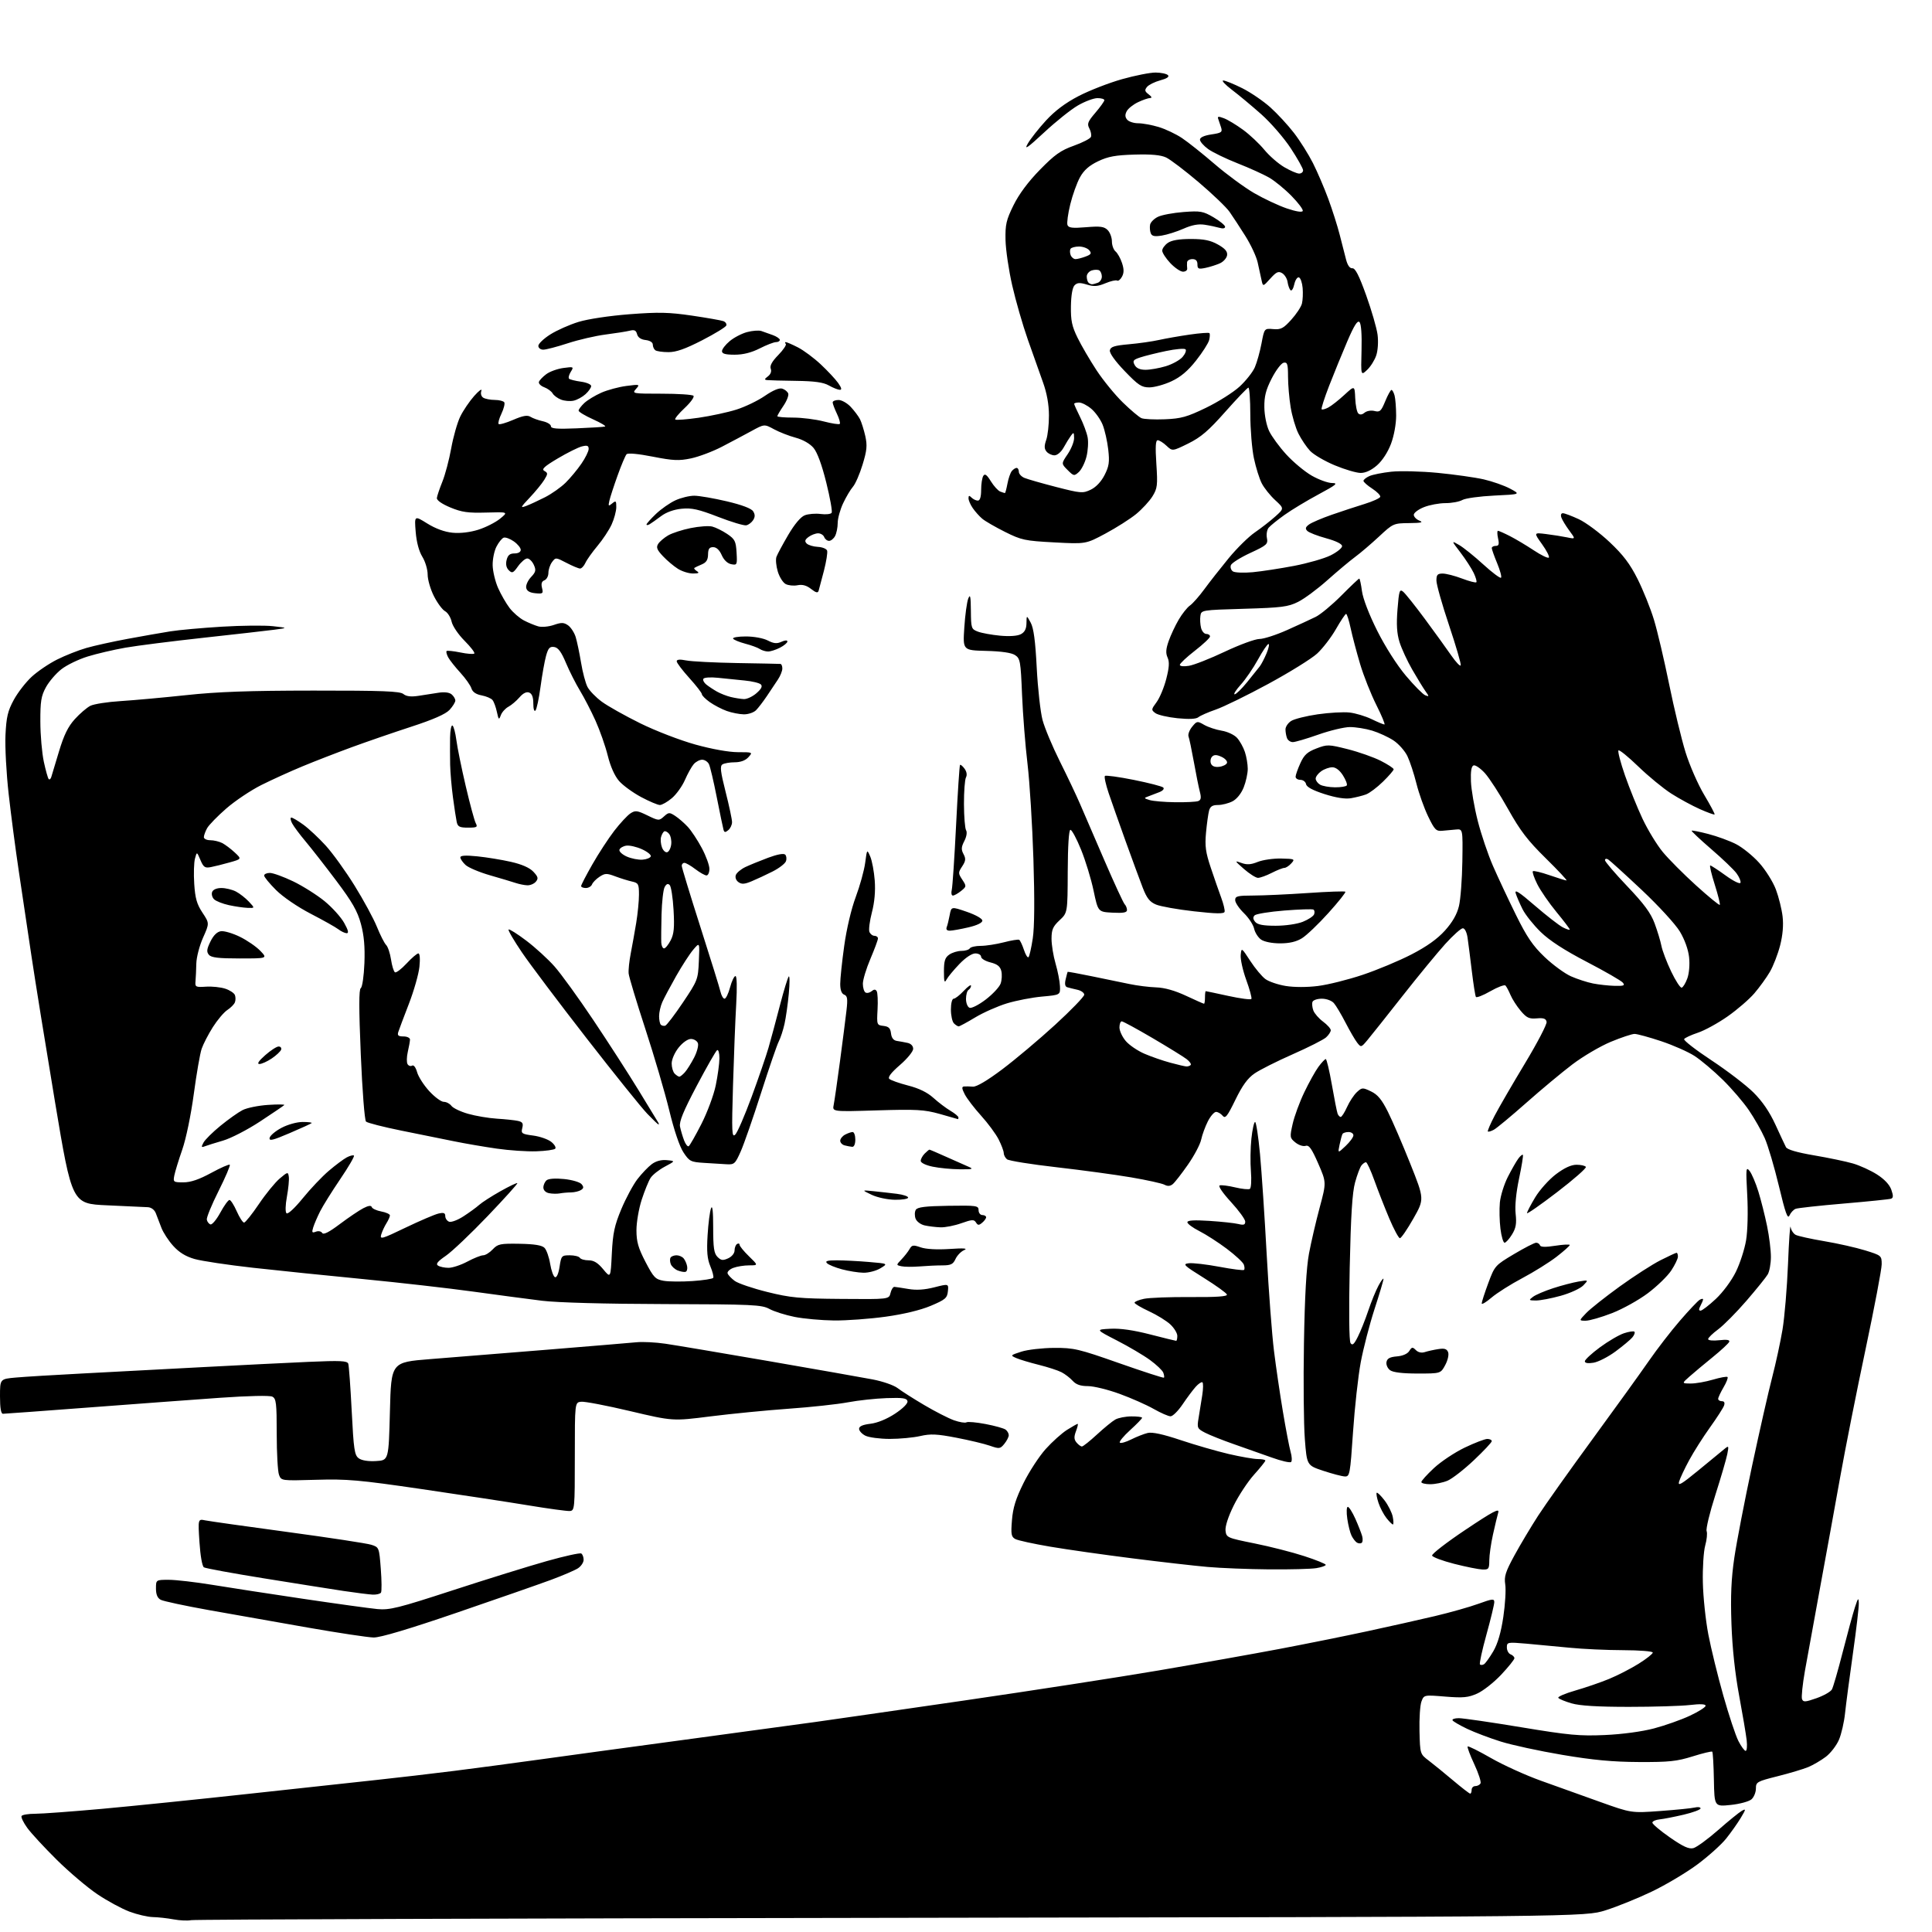 <?xml version="1.0" encoding="UTF-8" standalone="no"?>
<svg 
  version="1.1" 
  xmlns="http://www.w3.org/2000/svg" 
  xmlns:xlink="http://www.w3.org/1999/xlink" 
  xmlns:svg="http://www.w3.org/2000/svg"
  xmlns:rdf="http://www.w3.org/1999/02/22-rdf-syntax-ns#"
  xmlns:cc="http://creativecommons.org/ns#"
  xmlns:dc="http://purl.org/dc/elements/1.1/"
  viewBox="0 0 768 768"
  width="768"
  height="768"
>
<style>svg {background-color: white; }</style>"
<path stroke="none" fill="black" fill-rule="evenodd" d="M76.00,763.29C74.62,763.58 71.47,763.44 69.00,762.98C66.53,762.52 62.83,762.11 60.79,762.07C58.75,762.03 54.56,761.06 51.48,759.91C48.41,758.76 42.65,755.64 38.70,752.98C34.74,750.32 27.49,744.17 22.58,739.32C17.68,734.47 12.40,728.76 10.85,726.63C9.30,724.49 8.28,722.36 8.58,721.88C8.87,721.39 11.31,721.00 13.99,721.00C16.67,721.00 28.68,720.11 40.68,719.03C52.68,717.94 78.92,715.26 99.00,713.06C119.08,710.87 142.03,708.38 150.00,707.52C157.97,706.67 171.70,705.06 180.50,703.96C189.30,702.85 204.38,700.84 214.00,699.50C223.62,698.16 249.95,694.57 272.50,691.53C295.05,688.48 318.23,685.33 324.00,684.53C329.77,683.73 356.32,679.90 383.00,676.02C409.68,672.14 444.55,666.75 460.50,664.04C476.45,661.32 498.05,657.48 508.50,655.50C518.95,653.52 534.70,650.35 543.50,648.45C552.30,646.55 564.43,643.84 570.45,642.41C576.48,640.98 584.24,638.79 587.70,637.53C593.25,635.52 594.00,635.44 594.00,636.87C594.00,637.77 592.60,643.58 590.88,649.79C589.16,656.00 588.00,661.33 588.31,661.64C588.62,661.95 589.34,661.91 589.92,661.55C590.50,661.19 592.15,658.89 593.60,656.43C595.37,653.40 596.66,648.99 597.59,642.77C598.34,637.72 598.69,631.91 598.36,629.85C597.86,626.70 598.44,624.87 602.01,618.30C604.35,614.01 608.60,606.90 611.45,602.49C614.31,598.08 624.05,584.36 633.11,571.99C642.16,559.62 652.21,545.67 655.44,541.00C658.67,536.33 664.23,529.12 667.80,525.00C671.36,520.88 674.89,517.14 675.64,516.70C676.39,516.26 677.00,516.18 677.00,516.52C677.00,516.85 676.53,518.00 675.96,519.07C675.24,520.42 675.25,521.00 676.01,521.00C676.60,521.00 679.32,518.91 682.05,516.36C684.88,513.71 688.31,509.09 690.02,505.60C691.68,502.24 693.51,496.57 694.10,493.00C694.72,489.23 694.91,481.66 694.55,475.00C693.98,464.44 694.05,463.66 695.50,465.49C696.36,466.58 697.93,470.26 698.98,473.66C700.03,477.06 701.59,483.24 702.44,487.38C703.30,491.52 703.98,497.07 703.96,499.71C703.95,502.34 703.38,505.44 702.71,506.58C702.05,507.73 698.23,512.45 694.24,517.08C690.24,521.71 685.18,526.82 682.99,528.44C680.79,530.06 679.00,531.81 679.00,532.32C679.00,532.84 680.98,533.04 683.42,532.76C686.44,532.42 687.70,532.62 687.40,533.38C687.16,534.00 684.20,536.75 680.81,539.50C677.42,542.25 673.27,545.72 671.58,547.22C668.50,549.94 668.50,549.94 672.07,549.97C674.03,549.99 678.01,549.29 680.92,548.43C683.82,547.57 686.43,547.10 686.72,547.39C687.01,547.68 686.29,549.53 685.12,551.51C683.96,553.49 683.00,555.54 683.00,556.06C683.00,556.58 683.66,557.00 684.47,557.00C685.43,557.00 685.73,557.60 685.33,558.75C684.99,559.71 682.47,563.62 679.73,567.44C676.99,571.26 673.28,577.11 671.48,580.44C669.67,583.77 667.87,587.60 667.47,588.94C666.88,590.93 668.32,590.09 675.12,584.51C679.73,580.72 684.36,576.92 685.40,576.06C687.22,574.57 687.28,574.65 686.63,578.00C686.26,579.92 684.12,587.25 681.88,594.27C679.63,601.29 678.08,607.75 678.41,608.63C678.75,609.50 678.49,612.08 677.85,614.36C677.21,616.64 676.78,623.23 676.91,629.00C677.03,634.77 678.01,644.10 679.09,649.72C680.17,655.34 682.85,666.28 685.05,674.04C687.24,681.79 689.93,689.91 691.04,692.07C692.14,694.23 693.44,696.00 693.93,696.00C694.41,696.00 694.59,694.09 694.33,691.75C694.06,689.41 692.71,681.42 691.33,674.00C689.70,665.25 688.62,655.22 688.28,645.50C687.89,634.39 688.19,627.57 689.42,619.22C690.33,613.02 693.50,596.59 696.47,582.72C699.44,568.85 703.03,553.00 704.47,547.50C705.90,542.00 707.75,533.45 708.58,528.50C709.40,523.55 710.38,511.85 710.76,502.50C711.13,493.15 711.59,486.51 711.79,487.75C711.98,488.99 712.90,490.40 713.82,490.88C714.74,491.36 719.85,492.49 725.17,493.39C730.49,494.28 737.80,495.93 741.42,497.05C747.89,499.05 748.00,499.14 748.00,502.58C748.00,504.51 745.11,519.71 741.59,536.35C738.06,553.00 733.53,575.82 731.52,587.06C729.51,598.30 725.91,618.08 723.53,631.00C721.15,643.92 718.43,658.88 717.48,664.23C716.54,669.58 716.02,674.62 716.33,675.42C716.82,676.68 717.62,676.63 722.09,675.06C724.95,674.05 727.71,672.49 728.21,671.58C728.72,670.68 730.65,663.99 732.51,656.72C734.37,649.45 736.54,641.48 737.34,639.00C738.60,635.14 738.82,634.90 738.90,637.32C738.96,638.86 737.90,647.86 736.56,657.32C735.22,666.77 733.82,677.42 733.44,681.00C733.07,684.58 731.98,689.35 731.00,691.61C730.03,693.87 727.70,696.89 725.82,698.33C723.93,699.76 720.79,701.61 718.83,702.43C716.87,703.24 711.38,704.89 706.63,706.08C698.43,708.14 698.00,708.38 698.00,710.97C698.00,712.47 697.21,714.39 696.25,715.25C695.28,716.11 691.59,717.12 688.00,717.49C681.50,718.17 681.50,718.17 681.30,707.47C681.19,701.58 680.90,696.56 680.65,696.32C680.41,696.08 676.90,696.92 672.86,698.19C666.57,700.16 663.46,700.49 651.50,700.43C641.05,700.38 633.32,699.66 621.00,697.58C611.92,696.05 600.93,693.67 596.56,692.29C592.19,690.92 586.22,688.66 583.29,687.27C580.36,685.88 577.72,684.35 577.42,683.87C577.13,683.39 578.24,683.00 579.90,683.00C581.57,683.00 592.73,684.62 604.71,686.61C623.76,689.77 627.95,690.15 638.00,689.70C644.91,689.39 652.69,688.34 657.50,687.07C661.90,685.91 668.31,683.64 671.75,682.03C675.19,680.42 678.00,678.64 678.00,678.07C678.00,677.38 675.87,677.28 671.75,677.77C668.31,678.17 657.40,678.50 647.50,678.50C635.11,678.50 628.01,678.07 624.72,677.11C622.10,676.35 619.72,675.36 619.45,674.91C619.17,674.47 622.22,673.16 626.22,672.01C630.23,670.86 636.26,668.79 639.63,667.40C643.00,666.01 648.29,663.30 651.38,661.36C654.47,659.43 657.00,657.43 657.00,656.92C657.00,656.41 651.74,655.99 645.25,655.97C638.79,655.96 629.23,655.52 624.00,655.00C618.77,654.48 611.01,653.75 606.75,653.38C599.25,652.73 599.00,652.78 599.00,654.89C599.00,656.08 599.67,657.32 600.50,657.64C601.32,657.95 602.00,658.64 602.00,659.17C602.00,659.69 599.64,662.63 596.75,665.71C593.86,668.78 589.58,672.15 587.24,673.20C583.64,674.81 581.67,675.00 574.52,674.42C566.05,673.73 566.05,673.73 565.05,676.37C564.50,677.82 564.15,683.11 564.27,688.13C564.50,697.25 564.50,697.25 567.95,699.87C569.85,701.32 574.20,704.86 577.63,707.75C581.05,710.64 584.11,713.00 584.43,713.00C584.74,713.00 585.00,712.33 585.00,711.50C585.00,710.67 585.65,710.00 586.44,710.00C587.23,710.00 588.17,709.54 588.52,708.97C588.87,708.40 587.76,704.96 586.06,701.32C584.36,697.68 583.17,694.50 583.42,694.25C583.67,693.99 587.84,696.07 592.69,698.85C597.53,701.63 606.45,705.68 612.50,707.85C618.55,710.02 629.12,713.81 636.00,716.27C648.50,720.74 648.50,720.74 660.00,719.90C666.33,719.44 672.51,718.82 673.75,718.51C674.99,718.21 676.00,718.37 676.00,718.87C676.00,719.37 672.96,720.50 669.25,721.37C665.54,722.24 661.25,723.08 659.72,723.23C658.19,723.38 656.90,723.95 656.84,724.50C656.79,725.05 659.91,727.70 663.77,730.38C669.09,734.08 671.37,735.12 673.15,734.66C674.44,734.32 678.88,731.09 683.00,727.47C687.12,723.85 691.36,720.42 692.40,719.83C694.11,718.88 694.06,719.17 691.99,722.63C690.71,724.76 688.08,728.47 686.15,730.89C684.22,733.30 679.04,737.95 674.63,741.22C670.22,744.48 662.09,749.32 656.56,751.96C651.03,754.61 642.79,757.94 638.25,759.37C629.99,761.97 629.99,761.97 354.25,762.37C202.59,762.59 77.38,763.00 76.00,763.29zM148.53,650.93C146.31,650.89 134.60,649.13 122.50,647.01C110.40,644.89 92.69,641.77 83.14,640.06C73.59,638.35 64.93,636.50 63.89,635.94C62.59,635.25 62.00,633.84 62.00,631.46C62.00,628.00 62.00,628.00 67.10,628.00C69.91,628.00 77.67,628.90 84.35,629.99C91.03,631.09 107.30,633.59 120.50,635.55C133.70,637.51 146.97,639.34 150.00,639.63C154.90,640.08 158.18,639.27 180.00,632.16C193.47,627.77 210.27,622.55 217.31,620.57C224.36,618.58 230.55,617.22 231.06,617.54C231.58,617.86 232.00,618.98 232.00,620.04C232.00,621.09 230.99,622.61 229.75,623.42C228.51,624.22 223.68,626.30 219.00,628.03C214.32,629.76 197.46,635.64 181.53,641.09C162.63,647.56 151.17,650.98 148.53,650.93zM148.19,633.89C146.71,633.82 141.45,633.16 136.50,632.42C131.55,631.67 117.32,629.42 104.87,627.41C92.42,625.41 81.71,623.44 81.06,623.04C80.38,622.62 79.64,618.44 79.29,613.04C78.69,603.77 78.69,603.77 81.59,604.37C83.19,604.70 98.00,606.79 114.50,609.02C131.00,611.25 145.90,613.52 147.60,614.07C150.68,615.05 150.72,615.14 151.37,623.61C151.73,628.31 151.77,632.57 151.45,633.08C151.14,633.58 149.67,633.95 148.19,633.89zM504.50,623.85C496.25,623.78 485.23,623.35 480.00,622.88C474.77,622.42 461.27,620.88 450.00,619.45C438.73,618.03 424.10,615.95 417.50,614.83C410.90,613.71 404.65,612.35 403.62,611.80C401.99,610.92 401.81,609.94 402.27,604.28C402.66,599.36 403.79,595.74 406.88,589.50C409.13,584.96 413.09,578.89 415.68,576.01C418.26,573.14 422.08,569.71 424.17,568.39C426.25,567.08 428.16,566.00 428.39,566.00C428.63,566.00 428.33,567.31 427.72,568.92C426.88,571.17 426.92,572.20 427.93,573.42C428.65,574.29 429.62,575.00 430.08,575.00C430.53,575.00 433.22,572.86 436.05,570.25C438.88,567.64 442.16,564.95 443.35,564.29C444.53,563.62 447.41,563.05 449.75,563.04C452.09,563.02 454.00,563.26 454.00,563.59C454.00,563.91 451.86,566.12 449.25,568.49C446.64,570.86 444.79,573.10 445.15,573.47C445.51,573.84 447.54,573.27 449.65,572.21C451.77,571.15 454.72,569.99 456.21,569.63C458.04,569.19 462.29,570.11 469.37,572.48C475.12,574.40 483.71,576.88 488.45,577.99C493.20,579.09 498.41,580.00 500.04,580.00C501.67,580.00 503.00,580.27 503.00,580.60C503.00,580.93 500.98,583.46 498.50,586.21C496.03,588.96 492.39,594.47 490.42,598.46C488.21,602.94 486.97,606.78 487.17,608.49C487.49,611.20 487.83,611.35 498.68,613.53C504.84,614.77 513.72,617.03 518.43,618.57C523.15,620.10 527.00,621.66 527.00,622.05C527.00,622.43 525.31,623.02 523.25,623.36C521.19,623.70 512.75,623.92 504.50,623.85zM589.25,623.90C587.74,623.84 582.71,622.83 578.07,621.65C573.44,620.47 569.48,618.99 569.28,618.37C569.08,617.74 575.06,613.12 582.58,608.09C593.57,600.74 596.12,599.40 595.58,601.23C595.22,602.48 594.27,606.42 593.48,610.00C592.68,613.58 592.03,618.19 592.02,620.25C592.00,623.70 591.78,623.99 589.25,623.90zM541.24,613.35C540.78,613.63 539.93,613.56 539.35,613.18C538.77,612.81 537.84,611.60 537.28,610.50C536.72,609.40 535.95,606.36 535.57,603.75C535.19,601.12 535.28,599.00 535.77,599.00C536.26,599.00 537.61,601.14 538.78,603.75C539.94,606.36 541.16,609.47 541.49,610.67C541.81,611.86 541.70,613.06 541.24,613.35zM553.70,606.00C553.39,606.00 552.24,604.85 551.13,603.44C550.02,602.03 548.59,599.30 547.96,597.37C547.32,595.44 547.01,593.66 547.26,593.41C547.51,593.15 548.92,594.51 550.38,596.43C551.84,598.34 553.31,601.28 553.64,602.95C553.98,604.63 554.00,606.00 553.70,606.00zM226.50,600.65C225.40,600.73 217.97,599.72 210.00,598.40C202.03,597.08 182.90,594.17 167.50,591.92C142.70,588.30 137.92,587.88 125.66,588.24C111.82,588.64 111.81,588.64 110.91,586.26C110.41,584.94 110.00,577.61 110.00,569.97C110.00,557.73 109.79,555.96 108.25,555.19C107.21,554.67 98.75,554.85 87.50,555.64C77.05,556.38 53.61,558.11 35.41,559.49C17.22,560.87 1.81,562.00 1.16,562.00C0.39,562.00 0.00,559.68 0.00,555.08C0.00,548.16 0.00,548.16 6.25,547.60C9.69,547.29 21.72,546.55 33.00,545.97C44.28,545.38 65.65,544.26 80.50,543.46C95.35,542.67 114.35,541.73 122.72,541.36C135.33,540.81 138.03,540.93 138.44,542.10C138.71,542.87 139.32,551.33 139.81,560.90C140.59,576.26 140.92,578.47 142.60,579.69C143.78,580.56 146.38,580.98 149.50,580.79C154.50,580.50 154.50,580.50 155.00,561.00C155.50,541.50 155.50,541.50 171.00,540.27C179.53,539.60 200.45,537.91 217.50,536.53C234.55,535.14 250.53,533.81 253.00,533.57C255.47,533.32 260.65,533.58 264.50,534.15C268.35,534.71 286.80,537.82 305.50,541.05C324.20,544.29 342.80,547.56 346.82,548.33C350.88,549.10 355.34,550.65 356.82,551.80C358.30,552.94 363.05,555.97 367.39,558.53C371.72,561.09 377.06,563.82 379.24,564.59C381.43,565.36 383.64,565.72 384.17,565.40C384.69,565.07 388.13,565.38 391.81,566.08C395.49,566.78 399.06,567.78 399.75,568.30C400.44,568.82 401.00,569.81 401.00,570.51C401.00,571.21 400.21,572.75 399.25,573.94C397.60,575.96 397.26,576.01 393.50,574.70C391.30,573.93 385.29,572.50 380.14,571.51C372.41,570.02 369.91,569.91 365.81,570.85C363.08,571.48 357.62,571.99 353.67,571.99C349.73,571.98 345.38,571.40 344.00,570.71C342.62,570.01 341.50,568.78 341.50,567.97C341.50,566.97 342.95,566.33 346.00,565.97C348.78,565.64 352.52,564.11 355.78,561.97C358.92,559.90 360.93,557.89 360.74,557.00C360.49,555.79 358.89,555.55 352.47,555.77C348.08,555.92 341.12,556.67 337.00,557.45C332.88,558.22 322.30,559.37 313.50,559.99C304.70,560.62 290.73,561.99 282.46,563.03C267.42,564.94 267.42,564.94 250.46,560.93C241.13,558.72 232.38,557.05 231.00,557.21C228.50,557.50 228.50,557.50 228.50,579.00C228.50,599.78 228.43,600.50 226.50,600.65zM568.53,590.00C566.59,590.00 565.00,589.61 565.00,589.14C565.00,588.66 567.25,586.17 570.00,583.60C572.75,581.03 578.25,577.37 582.22,575.46C586.19,573.56 590.24,572.00 591.22,572.00C592.20,572.00 593.00,572.40 593.00,572.88C593.00,573.36 589.79,576.78 585.87,580.48C581.95,584.18 577.24,587.84 575.40,588.61C573.57,589.37 570.47,590.00 568.53,590.00zM534.57,586.91C533.43,586.86 529.58,585.85 526.00,584.66C519.50,582.50 519.50,582.50 518.69,572.00C518.24,566.23 518.08,549.12 518.34,534.00C518.66,515.25 519.30,503.88 520.35,498.27C521.20,493.74 523.11,485.54 524.59,480.03C527.28,470.02 527.28,470.02 524.00,462.49C521.40,456.54 520.35,455.07 518.99,455.50C518.05,455.80 516.23,455.20 514.95,454.16C512.71,452.35 512.67,452.05 513.85,446.77C514.53,443.75 516.61,438.08 518.49,434.17C520.36,430.27 522.90,425.70 524.13,424.04C525.37,422.37 526.66,421.00 527.01,421.00C527.36,421.00 528.46,425.60 529.44,431.21C530.42,436.83 531.45,442.01 531.72,442.71C531.99,443.42 532.55,444.00 532.96,444.00C533.36,444.00 534.50,442.22 535.48,440.05C536.45,437.89 538.21,435.22 539.38,434.14C541.40,432.27 541.66,432.25 545.00,433.85C547.65,435.11 549.28,437.09 551.74,442.01C553.53,445.58 557.52,454.84 560.61,462.59C566.23,476.67 566.23,476.67 561.81,484.45C559.38,488.73 556.99,492.21 556.48,492.20C555.98,492.19 554.08,488.65 552.25,484.34C550.43,480.03 547.77,473.24 546.34,469.25C544.91,465.26 543.40,462.00 542.99,462.00C542.58,462.00 541.78,462.56 541.22,463.25C540.65,463.94 539.50,466.98 538.67,470.00C537.55,474.02 536.98,483.16 536.53,504.00C536.16,521.31 536.29,533.05 536.86,533.90C537.59,534.98 538.25,534.42 539.76,531.40C540.84,529.26 542.71,524.58 543.91,521.00C545.11,517.42 546.95,512.92 548.00,511.00C549.05,509.07 549.94,507.91 549.96,508.40C549.98,508.90 548.38,514.30 546.39,520.40C544.41,526.51 541.95,536.00 540.92,541.50C539.89,547.00 538.51,559.49 537.85,569.25C536.70,586.19 536.55,587.00 534.57,586.91zM513.24,581.16C512.83,581.57 509.34,580.77 505.50,579.38C501.65,578.00 494.88,575.60 490.46,574.07C486.04,572.53 480.92,570.49 479.09,569.55C475.91,567.90 475.79,567.64 476.46,563.66C476.84,561.37 477.49,557.34 477.90,554.70C478.32,552.06 478.35,549.71 477.97,549.48C477.60,549.25 476.39,550.06 475.30,551.28C474.20,552.50 471.86,555.64 470.10,558.25C468.34,560.86 466.19,563.00 465.32,563.00C464.45,563.00 461.44,561.68 458.62,560.08C455.80,558.47 449.70,555.77 445.06,554.08C440.42,552.38 434.75,551.00 432.46,551.00C429.51,551.00 427.76,550.39 426.41,548.90C425.36,547.74 423.36,546.20 421.96,545.48C420.56,544.75 416.51,543.44 412.96,542.55C409.41,541.67 405.38,540.46 404.00,539.86C401.55,538.79 401.60,538.73 406.00,537.31C408.48,536.51 414.32,535.84 419.00,535.81C426.90,535.77 428.72,536.19 444.91,541.89C454.49,545.25 462.49,547.85 462.69,547.65C462.88,547.45 462.76,546.55 462.42,545.65C462.08,544.75 459.70,542.49 457.15,540.63C454.59,538.76 448.68,535.27 444.00,532.87C435.50,528.50 435.50,528.50 441.38,528.20C445.29,527.99 450.57,528.75 457.17,530.45C462.62,531.85 467.29,533.00 467.54,533.00C467.79,533.00 468.00,532.12 468.00,531.04C468.00,529.96 466.76,527.92 465.25,526.50C463.74,525.07 459.91,522.71 456.75,521.25C453.59,519.78 451.00,518.25 451.00,517.84C451.00,517.43 452.69,516.73 454.75,516.30C456.81,515.86 465.15,515.54 473.28,515.60C483.62,515.67 487.96,515.37 487.72,514.60C487.53,513.99 483.40,511.02 478.56,508.00C470.52,502.98 469.99,502.47 472.60,502.16C474.17,501.98 479.63,502.61 484.74,503.57C489.84,504.53 494.25,505.09 494.53,504.80C494.82,504.52 494.76,503.55 494.42,502.65C494.07,501.75 491.03,498.94 487.66,496.40C484.29,493.87 479.39,490.71 476.76,489.38C474.14,488.05 472.00,486.47 472.00,485.86C472.00,485.09 474.69,484.93 480.75,485.32C485.56,485.63 490.74,486.19 492.25,486.56C494.40,487.09 495.00,486.88 495.00,485.61C495.00,484.71 492.44,481.20 489.32,477.80C486.03,474.22 484.15,471.45 484.85,471.22C485.51,471.00 488.27,471.35 490.98,472.00C493.69,472.65 496.33,472.92 496.84,472.60C497.35,472.28 497.54,469.14 497.26,465.62C496.97,462.10 497.06,456.24 497.45,452.61C497.84,448.97 498.50,446.00 498.92,446.00C499.33,446.00 500.21,451.74 500.87,458.75C501.52,465.76 502.72,483.65 503.52,498.51C504.33,513.36 505.64,530.69 506.43,537.01C507.21,543.33 508.81,554.21 509.98,561.18C511.15,568.16 512.52,575.34 513.04,577.14C513.56,578.94 513.65,580.75 513.24,581.16zM563.53,546.00C557.55,546.00 553.76,545.55 552.58,544.68C551.59,543.96 550.95,542.50 551.15,541.43C551.42,540.00 552.50,539.42 555.29,539.19C557.61,539.00 559.50,538.17 560.21,537.04C561.21,535.43 561.53,535.38 562.82,536.68C563.74,537.60 565.09,537.90 566.40,537.47C567.55,537.10 569.96,536.56 571.74,536.29C574.20,535.90 575.14,536.20 575.65,537.52C576.02,538.50 575.52,540.74 574.50,542.63C572.69,546.00 572.69,546.00 563.53,546.00zM633.45,541.70C631.22,542.06 630.00,541.86 630.00,541.13C630.00,540.51 632.70,538.01 636.01,535.57C639.31,533.14 643.62,530.62 645.58,529.98C647.53,529.33 649.39,529.06 649.71,529.38C650.03,529.69 649.66,530.71 648.89,531.63C648.13,532.55 645.11,535.07 642.20,537.22C639.28,539.38 635.34,541.39 633.45,541.70zM331.54,524.91C326.57,524.85 319.51,524.22 315.86,523.49C312.21,522.76 307.71,521.34 305.86,520.33C302.78,518.65 299.33,518.49 264.00,518.39C240.54,518.33 221.59,517.81 215.50,517.07C210.00,516.39 197.62,514.75 188.00,513.42C178.38,512.09 158.80,509.86 144.50,508.47C130.20,507.09 110.40,505.05 100.50,503.95C90.60,502.84 80.19,501.28 77.37,500.48C73.82,499.47 71.20,497.86 68.85,495.25C66.97,493.18 64.85,489.91 64.13,487.99C63.41,486.07 62.42,483.49 61.93,482.25C61.40,480.91 60.13,479.95 58.77,479.88C57.52,479.81 50.23,479.47 42.56,479.13C28.63,478.50 28.63,478.50 21.86,438.00C18.15,415.73 13.93,389.62 12.50,380.00C11.06,370.38 8.82,355.30 7.50,346.50C6.18,337.70 4.36,323.80 3.44,315.61C2.52,307.42 1.95,296.85 2.18,292.11C2.53,284.99 3.10,282.58 5.48,278.21C7.06,275.30 10.27,271.17 12.60,269.02C14.93,266.87 19.46,263.80 22.67,262.19C25.87,260.58 31.12,258.50 34.32,257.58C37.52,256.66 44.95,255.02 50.82,253.94C56.69,252.85 64.27,251.52 67.67,250.98C71.06,250.43 80.28,249.60 88.17,249.12C96.05,248.64 105.20,248.55 108.50,248.92C114.50,249.60 114.50,249.60 109.00,250.33C105.97,250.73 93.33,252.16 80.91,253.52C68.49,254.88 54.51,256.65 49.86,257.46C45.21,258.28 38.45,259.85 34.85,260.97C31.24,262.08 26.53,264.36 24.39,266.04C22.25,267.71 19.49,270.93 18.25,273.20C16.35,276.68 16.01,278.80 16.04,286.91C16.05,292.18 16.68,299.34 17.42,302.80C18.17,306.27 19.04,309.37 19.36,309.70C19.69,310.02 20.15,309.66 20.38,308.89C20.62,308.13 22.00,303.54 23.45,298.70C25.40,292.22 27.05,288.84 29.72,285.89C31.72,283.68 34.51,281.29 35.92,280.57C37.34,279.86 42.77,279.01 48.00,278.69C53.23,278.36 64.92,277.30 74.00,276.33C86.42,274.99 98.93,274.54 124.60,274.52C152.13,274.50 159.01,274.77 160.35,275.88C161.51,276.83 163.32,277.06 166.26,276.62C168.59,276.27 172.19,275.71 174.26,275.38C176.62,275.00 178.59,275.24 179.51,276.01C180.33,276.69 181.00,277.80 181.00,278.48C181.00,279.15 179.97,280.82 178.70,282.19C177.14,283.87 172.26,286.02 163.45,288.89C156.33,291.21 145.69,294.88 139.82,297.03C133.94,299.19 125.17,302.59 120.32,304.60C115.47,306.60 108.07,309.97 103.87,312.07C99.67,314.18 93.40,318.38 89.93,321.41C86.46,324.43 83.05,327.94 82.34,329.20C81.64,330.47 81.05,332.06 81.04,332.75C81.02,333.44 82.15,334.00 83.57,334.00C84.98,334.00 87.11,334.50 88.32,335.12C89.52,335.74 91.76,337.42 93.30,338.86C96.10,341.47 96.10,341.47 91.30,342.82C88.66,343.57 85.28,344.41 83.80,344.69C81.47,345.14 80.89,344.74 79.67,341.86C78.25,338.50 78.25,338.50 77.50,341.32C77.09,342.88 76.95,347.39 77.21,351.35C77.58,357.07 78.24,359.41 80.47,362.78C83.27,367.01 83.27,367.01 80.71,372.75C79.30,375.91 78.10,380.52 78.04,383.00C77.99,385.48 77.84,388.62 77.72,390.00C77.51,392.36 77.75,392.48 81.88,392.22C84.30,392.06 87.74,392.42 89.55,393.02C91.35,393.61 93.07,394.75 93.38,395.55C93.69,396.35 93.69,397.65 93.38,398.44C93.08,399.23 91.72,400.61 90.37,401.49C89.01,402.38 86.42,405.45 84.61,408.30C82.80,411.16 80.80,415.04 80.16,416.91C79.51,418.79 78.11,426.89 77.03,434.91C75.90,443.28 73.95,452.70 72.45,457.00C71.01,461.12 69.60,465.74 69.30,467.25C68.79,469.89 68.93,470.00 72.92,470.00C75.82,470.00 79.13,468.87 83.95,466.25C87.73,464.19 91.06,462.73 91.34,463.01C91.62,463.29 89.62,467.98 86.89,473.43C84.15,478.87 82.05,484.01 82.21,484.83C82.37,485.66 83.02,486.51 83.66,486.72C84.30,486.93 86.06,484.83 87.57,482.05C89.08,479.27 90.72,477.00 91.22,477.00C91.71,477.00 93.01,479.02 94.10,481.50C95.20,483.98 96.51,486.00 97.02,486.00C97.52,486.00 100.17,482.69 102.90,478.65C105.63,474.60 109.36,470.03 111.18,468.49C114.38,465.79 114.51,465.77 114.81,467.79C114.98,468.94 114.64,472.47 114.06,475.64C113.44,479.00 113.37,481.77 113.88,482.28C114.40,482.80 117.09,480.33 120.34,476.34C123.39,472.58 128.06,467.66 130.70,465.42C133.34,463.17 136.55,460.77 137.84,460.08C139.12,459.40 140.41,459.08 140.70,459.37C140.99,459.66 138.55,463.86 135.26,468.70C131.98,473.54 128.38,479.30 127.27,481.50C126.16,483.70 124.92,486.58 124.51,487.90C123.88,489.93 124.04,490.20 125.55,489.62C126.56,489.23 127.66,489.45 128.08,490.12C128.58,490.94 130.76,489.85 135.11,486.57C138.58,483.97 142.77,481.14 144.41,480.29C146.44,479.24 147.53,479.09 147.78,479.84C147.98,480.44 149.69,481.23 151.57,481.58C153.46,481.93 155.00,482.64 155.00,483.15C155.00,483.65 154.37,485.07 153.60,486.29C152.84,487.50 151.91,489.51 151.54,490.74C150.93,492.80 151.73,492.57 161.19,488.02C166.86,485.30 172.74,482.78 174.25,482.42C176.39,481.92 177.00,482.15 177.00,483.42C177.00,484.32 177.69,485.33 178.52,485.65C179.36,485.97 181.95,485.00 184.27,483.49C186.60,481.98 189.40,479.94 190.50,478.95C191.60,477.96 195.38,475.53 198.89,473.55C202.41,471.57 205.45,470.11 205.65,470.32C205.85,470.52 200.55,476.40 193.87,483.39C187.20,490.37 179.72,497.47 177.26,499.17C173.91,501.47 173.12,502.46 174.14,503.11C174.89,503.58 176.76,503.98 178.30,503.98C179.83,503.99 183.20,502.88 185.79,501.50C188.37,500.12 191.20,499.00 192.07,499.00C192.94,499.00 194.65,497.94 195.87,496.64C197.89,494.49 198.85,494.29 206.55,494.42C212.48,494.53 215.43,495.01 216.45,496.04C217.24,496.84 218.26,499.71 218.70,502.42C219.15,505.13 220.02,507.51 220.64,507.71C221.30,507.93 222.04,506.22 222.44,503.54C223.10,499.18 223.26,499.00 226.50,499.00C228.36,499.00 230.16,499.45 230.50,500.00C230.84,500.55 232.41,501.00 233.99,501.00C236.06,501.00 237.67,501.99 239.79,504.56C242.73,508.12 242.73,508.12 243.21,498.31C243.62,490.17 244.26,487.17 246.98,480.65C248.79,476.34 251.67,470.98 253.38,468.74C255.10,466.51 257.67,463.82 259.09,462.77C260.77,461.52 262.87,460.97 265.09,461.18C268.50,461.51 268.50,461.51 264.26,463.77C261.94,465.01 259.38,467.03 258.60,468.26C257.81,469.49 256.23,473.39 255.08,476.92C253.94,480.44 253.00,485.89 253.00,489.02C253.00,493.61 253.70,496.06 256.58,501.61C259.83,507.84 260.52,508.56 263.83,509.14C265.85,509.49 271.00,509.53 275.28,509.24C279.56,508.95 283.27,508.37 283.52,507.96C283.78,507.55 283.26,505.48 282.37,503.36C281.14,500.41 280.88,497.49 281.28,491.00C281.56,486.32 282.18,481.51 282.65,480.30C283.21,478.85 283.50,481.48 283.50,488.01C283.50,496.03 283.83,498.25 285.21,499.64C286.63,501.06 287.36,501.15 289.46,500.20C290.92,499.53 292.00,498.21 292.00,497.08C292.00,496.00 292.45,494.84 293.00,494.50C293.55,494.16 294.00,494.31 294.00,494.83C294.00,495.35 295.67,497.40 297.72,499.39C301.44,503.00 301.44,503.00 297.79,503.00C295.78,503.00 292.94,503.45 291.48,504.01C290.03,504.56 289.01,505.54 289.23,506.20C289.45,506.85 290.72,508.19 292.06,509.18C293.40,510.17 299.23,512.15 305.00,513.58C314.27,515.88 317.71,516.21 334.45,516.34C353.40,516.50 353.40,516.50 353.99,514.00C354.32,512.62 355.02,511.52 355.55,511.55C356.07,511.58 358.57,511.96 361.11,512.39C364.24,512.93 367.53,512.72 371.41,511.73C377.11,510.28 377.11,510.28 376.80,513.31C376.53,516.00 375.77,516.64 370.00,519.08C365.91,520.80 359.25,522.41 352.04,523.41C345.74,524.28 336.51,524.96 331.54,524.91zM630.35,525.00C627.63,525.00 627.63,525.00 630.55,521.95C632.15,520.28 638.15,515.53 643.86,511.40C649.58,507.27 656.89,502.57 660.10,500.95C663.31,499.33 666.18,498.00 666.47,498.00C666.76,498.00 667.00,498.68 667.00,499.52C667.00,500.36 665.80,502.85 664.34,505.06C662.88,507.27 658.72,511.31 655.09,514.04C651.47,516.77 645.03,520.36 640.78,522.00C636.54,523.65 631.84,525.00 630.35,525.00zM592.89,515.83C590.75,517.66 589.00,518.70 589.00,518.14C589.00,517.57 590.17,513.95 591.60,510.09C594.17,503.17 594.32,503.00 601.82,498.53C606.01,496.04 609.98,494.00 610.64,494.00C611.29,494.00 611.99,494.47 612.18,495.05C612.42,495.76 614.38,495.81 618.27,495.20C621.42,494.71 624.00,494.58 624.00,494.91C624.00,495.25 621.64,497.35 618.75,499.59C615.86,501.82 609.74,505.64 605.14,508.08C600.54,510.51 595.03,514.00 592.89,515.83zM610.52,516.97C607.68,516.94 607.61,516.85 609.40,515.50C610.44,514.71 614.04,513.17 617.40,512.08C620.75,510.99 625.30,509.80 627.50,509.43C631.50,508.77 631.50,508.77 629.37,510.99C628.20,512.20 624.16,514.06 620.39,515.10C616.63,516.15 612.18,516.99 610.52,516.97zM272.50,505.58C271.95,505.74 270.55,505.48 269.39,505.02C268.23,504.55 266.99,503.41 266.64,502.49C266.28,501.57 266.25,500.41 266.56,499.91C266.87,499.41 267.94,499.00 268.94,499.00C269.94,499.00 271.22,499.56 271.78,500.25C272.35,500.94 272.97,502.35 273.15,503.40C273.34,504.44 273.05,505.42 272.50,505.58zM343.23,505.93C341.18,505.90 337.34,505.28 334.69,504.57C332.04,503.86 329.37,502.77 328.74,502.14C327.89,501.29 328.87,501.00 332.65,501.00C335.43,501.00 341.15,501.29 345.37,501.65C353.04,502.30 353.04,502.30 350.00,504.15C348.32,505.17 345.28,505.97 343.23,505.93zM365.50,503.43C362.75,503.65 359.53,503.62 358.35,503.36C356.20,502.89 356.20,502.89 358.35,500.63C359.53,499.40 360.98,497.55 361.56,496.53C362.48,494.89 363.02,494.81 365.98,495.84C368.07,496.57 372.43,496.81 377.42,496.49C383.24,496.10 384.87,496.23 383.24,496.95C382.00,497.49 380.47,499.08 379.83,500.47C378.87,502.57 377.99,503.00 374.59,503.01C372.34,503.01 368.25,503.20 365.50,503.43zM598.09,494.00C597.57,494.00 596.83,491.50 596.45,488.45C596.07,485.39 595.97,480.70 596.22,478.01C596.48,475.33 597.91,470.74 599.40,467.82C600.89,464.89 602.76,461.63 603.55,460.57C604.33,459.51 605.15,458.84 605.37,459.07C605.58,459.31 604.90,463.55 603.85,468.50C602.67,474.11 602.15,479.38 602.49,482.50C602.92,486.42 602.61,488.20 601.03,490.75C599.93,492.54 598.61,494.00 598.09,494.00zM373.87,487.88C372.01,487.82 369.20,487.48 367.61,487.13C365.98,486.77 364.39,485.59 363.95,484.41C363.53,483.26 363.57,481.69 364.05,480.91C364.71,479.85 367.84,479.46 376.96,479.32C388.25,479.15 389.00,479.26 389.00,481.07C389.00,482.13 389.68,483.00 390.50,483.00C391.32,483.00 392.00,483.39 392.00,483.88C392.00,484.36 391.29,485.34 390.42,486.06C389.12,487.15 388.70,487.13 387.96,485.94C387.20,484.71 386.38,484.75 382.15,486.25C379.45,487.21 375.72,487.95 373.87,487.88zM711.34,483.17C710.62,484.77 709.72,482.25 707.14,471.46C705.33,463.90 702.80,455.34 701.51,452.43C700.23,449.53 697.39,444.53 695.21,441.33C693.02,438.12 688.31,432.63 684.73,429.13C681.15,425.63 676.16,421.42 673.64,419.78C671.12,418.14 665.15,415.50 660.37,413.90C655.59,412.31 650.82,411.00 649.77,411.00C648.72,411.00 644.45,412.42 640.29,414.15C636.13,415.88 629.30,419.90 625.11,423.07C620.92,426.24 612.63,433.15 606.67,438.43C600.71,443.70 594.93,448.50 593.83,449.09C592.73,449.68 591.66,449.99 591.45,449.78C591.24,449.57 592.46,446.72 594.17,443.45C595.88,440.18 601.30,430.84 606.20,422.71C611.11,414.57 614.98,407.15 614.80,406.21C614.55,404.91 613.62,404.58 610.88,404.82C607.85,405.08 606.85,404.61 604.49,401.81C602.95,399.99 601.13,397.15 600.44,395.50C599.74,393.85 598.84,392.17 598.44,391.76C598.03,391.36 595.32,392.38 592.42,394.04C589.53,395.70 586.94,396.71 586.69,396.28C586.43,395.85 585.70,391.23 585.07,386.00C584.44,380.77 583.68,374.81 583.38,372.75C583.06,370.58 582.27,369.00 581.50,369.00C580.77,369.00 577.62,371.81 574.51,375.25C571.40,378.69 563.72,388.02 557.45,396.00C551.18,403.98 544.93,411.84 543.55,413.48C541.10,416.41 541.03,416.42 539.50,414.48C538.65,413.39 536.56,409.80 534.86,406.50C533.16,403.20 531.08,399.71 530.23,398.75C529.36,397.76 527.28,397.00 525.45,397.00C523.67,397.00 522.00,397.56 521.74,398.25C521.48,398.94 521.63,400.48 522.07,401.68C522.52,402.87 524.26,404.87 525.94,406.11C527.62,407.36 529.00,408.90 529.00,409.53C529.00,410.17 528.16,411.45 527.14,412.37C526.12,413.30 520.15,416.32 513.89,419.08C507.63,421.84 500.79,425.28 498.70,426.72C495.95,428.62 493.86,431.50 491.09,437.18C487.85,443.83 487.08,444.80 486.01,443.52C485.32,442.68 484.14,442.00 483.40,442.00C482.65,442.00 481.19,443.69 480.14,445.75C479.10,447.81 477.90,451.07 477.49,453.00C477.08,454.93 474.70,459.43 472.20,463.00C469.71,466.57 467.00,470.05 466.19,470.71C465.19,471.54 464.15,471.62 462.91,470.95C461.92,470.42 455.96,469.10 449.69,468.03C443.41,466.96 430.02,465.14 419.93,463.99C409.84,462.84 401.01,461.42 400.29,460.83C399.58,460.24 399.00,459.12 399.00,458.34C399.00,457.56 398.08,455.13 396.97,452.93C395.85,450.74 392.72,446.50 390.01,443.51C387.31,440.53 384.39,436.71 383.52,435.04C382.32,432.71 382.25,431.97 383.22,431.89C383.93,431.83 385.51,431.86 386.75,431.96C388.17,432.08 392.48,429.53 398.45,425.04C403.64,421.13 413.10,413.18 419.45,407.36C425.80,401.54 431.00,396.16 431.00,395.41C431.00,394.65 429.76,393.77 428.25,393.44C426.74,393.10 424.93,392.66 424.23,392.44C423.37,392.17 423.17,391.13 423.62,389.27C423.98,387.75 424.34,386.42 424.40,386.32C424.47,386.22 428.80,387.01 434.01,388.08C439.23,389.15 445.98,390.54 449.00,391.17C452.02,391.81 456.80,392.40 459.60,392.50C462.95,392.61 467.04,393.77 471.47,395.84C475.18,397.58 478.40,399.00 478.61,399.00C478.83,399.00 479.00,397.88 479.00,396.50C479.00,395.12 479.14,394.00 479.30,394.00C479.47,394.00 483.52,394.86 488.30,395.90C493.09,396.95 497.20,397.48 497.45,397.09C497.69,396.70 496.77,393.28 495.39,389.50C494.02,385.73 493.04,381.28 493.20,379.62C493.50,376.62 493.51,376.63 497.00,381.98C498.93,384.94 501.63,388.18 503.01,389.19C504.38,390.20 508.03,391.44 511.11,391.94C514.47,392.48 519.60,392.49 523.92,391.94C527.89,391.45 535.88,389.45 541.67,387.51C547.47,385.57 556.21,381.92 561.10,379.39C567.17,376.26 571.39,373.24 574.40,369.90C577.39,366.57 579.17,363.46 579.96,360.17C580.60,357.51 581.20,349.52 581.31,342.42C581.50,329.50 581.50,329.50 578.75,329.75C577.24,329.89 574.78,330.11 573.29,330.25C570.89,330.47 570.26,329.83 567.71,324.54C566.12,321.26 564.03,315.39 563.06,311.50C562.09,307.61 560.48,302.71 559.49,300.62C558.50,298.53 556.00,295.71 553.94,294.34C551.88,292.98 548.05,291.22 545.44,290.43C542.82,289.64 538.84,289.01 536.59,289.02C534.34,289.03 528.70,290.38 524.05,292.02C519.40,293.66 514.84,295.00 513.91,295.00C512.97,295.00 511.94,294.29 511.61,293.42C511.27,292.55 511.00,290.98 511.00,289.94C511.00,288.90 512.01,287.39 513.25,286.60C514.49,285.80 519.24,284.61 523.81,283.95C528.38,283.29 534.07,282.97 536.47,283.24C538.86,283.51 542.80,284.69 545.23,285.87C547.65,287.04 549.94,288.00 550.33,288.00C550.71,288.00 549.26,284.50 547.11,280.22C544.96,275.94 542.06,268.63 540.67,263.97C539.28,259.31 537.59,252.91 536.91,249.75C536.24,246.59 535.42,244.01 535.09,244.03C534.77,244.05 532.95,246.77 531.05,250.09C529.15,253.41 525.77,257.79 523.55,259.83C521.32,261.87 512.60,267.28 504.17,271.85C495.75,276.42 486.34,281.02 483.28,282.07C480.22,283.13 477.12,284.49 476.38,285.10C475.50,285.83 472.70,285.97 468.08,285.51C464.25,285.12 460.31,284.21 459.31,283.49C457.58,282.22 457.60,282.03 459.77,279.10C461.01,277.42 462.74,273.26 463.61,269.87C464.79,265.28 464.92,263.12 464.13,261.38C463.34,259.64 463.45,257.99 464.57,254.81C465.39,252.48 467.18,248.66 468.55,246.33C469.91,244.00 471.93,241.46 473.04,240.69C474.14,239.92 476.72,236.99 478.77,234.19C480.82,231.39 485.15,225.88 488.38,221.94C491.62,217.99 496.32,213.36 498.84,211.63C501.35,209.91 505.00,207.07 506.95,205.31C510.50,202.13 510.50,202.13 506.90,198.81C504.92,196.99 502.53,194.00 501.58,192.16C500.63,190.33 499.22,185.83 498.45,182.16C497.67,178.50 497.03,170.66 497.02,164.75C497.01,158.84 496.66,154.04 496.25,154.09C495.84,154.13 491.72,158.45 487.09,163.67C480.41,171.22 477.39,173.81 472.37,176.29C466.06,179.40 466.06,179.40 463.71,177.20C462.43,175.99 460.85,175.00 460.21,175.00C459.37,175.00 459.22,177.59 459.67,184.40C460.23,192.90 460.08,194.13 458.13,197.29C456.94,199.21 454.02,202.38 451.65,204.33C449.27,206.28 443.79,209.76 439.47,212.08C431.63,216.28 431.63,216.28 419.08,215.61C407.41,214.99 406.05,214.70 399.52,211.44C395.66,209.51 391.59,207.16 390.47,206.21C389.35,205.27 387.66,203.39 386.72,202.03C385.77,200.67 385.00,198.89 385.00,198.08C385.00,196.93 385.27,196.87 386.20,197.80C386.86,198.46 387.98,199.00 388.70,199.00C389.56,199.00 390.01,197.56 390.02,194.75C390.02,192.41 390.41,189.90 390.88,189.16C391.51,188.16 392.28,188.71 393.88,191.31C395.07,193.23 396.74,195.07 397.60,195.40C398.46,195.73 399.30,196.00 399.47,196.00C399.64,196.00 400.09,194.31 400.48,192.25C400.86,190.19 401.64,187.94 402.21,187.25C402.78,186.56 403.64,186.00 404.12,186.00C404.61,186.00 405.00,186.68 405.00,187.52C405.00,188.36 406.01,189.47 407.25,189.98C408.49,190.50 414.17,192.12 419.87,193.59C429.68,196.11 430.43,196.16 433.59,194.66C435.67,193.66 437.73,191.49 439.07,188.86C440.87,185.34 441.11,183.68 440.54,178.68C440.17,175.40 439.17,170.97 438.32,168.85C437.47,166.73 435.44,163.87 433.81,162.50C432.18,161.12 429.98,160.00 428.92,160.00C427.87,160.00 427.00,160.24 427.00,160.53C427.00,160.83 428.06,163.19 429.35,165.78C430.65,168.38 432.00,172.00 432.35,173.84C432.70,175.67 432.49,179.13 431.89,181.53C431.29,183.92 429.92,186.66 428.86,187.63C427.00,189.31 426.82,189.27 424.39,186.84C421.85,184.31 421.85,184.31 424.43,180.51C425.84,178.43 426.99,175.55 426.97,174.11C426.94,171.81 426.79,171.70 425.72,173.18C425.05,174.10 423.73,176.23 422.80,177.93C421.81,179.70 420.28,181.00 419.17,181.00C418.11,181.00 416.69,180.33 416.02,179.52C415.09,178.40 415.06,177.27 415.89,174.87C416.50,173.13 416.99,168.73 416.97,165.10C416.96,160.76 416.15,156.27 414.61,152.00C413.33,148.43 410.61,140.78 408.58,135.00C406.55,129.22 403.76,119.55 402.38,113.50C400.99,107.45 399.80,99.31 399.71,95.42C399.58,89.24 399.99,87.47 402.89,81.58C405.05,77.19 408.71,72.26 413.36,67.51C419.25,61.48 421.61,59.80 426.85,57.93C430.34,56.68 433.41,55.10 433.67,54.41C433.94,53.72 433.65,52.21 433.03,51.05C432.06,49.24 432.40,48.35 435.45,44.79C437.40,42.51 439.00,40.27 439.00,39.82C439.00,39.37 437.76,39.00 436.25,39.01C434.74,39.01 431.25,40.32 428.50,41.91C425.75,43.49 419.70,48.33 415.06,52.65C408.36,58.87 407.02,59.79 408.56,57.09C409.63,55.22 412.87,51.10 415.76,47.95C419.34,44.05 423.49,40.93 428.76,38.19C433.02,35.98 440.77,32.96 446.00,31.48C451.23,30.01 457.25,28.82 459.39,28.84C461.53,28.86 463.72,29.32 464.27,29.87C464.92,30.52 463.88,31.22 461.24,31.93C459.04,32.53 456.66,33.70 455.97,34.54C454.93,35.80 455.04,36.31 456.60,37.50C457.85,38.45 458.04,38.95 457.15,38.97C456.41,38.99 454.26,39.73 452.37,40.63C450.48,41.53 448.47,43.13 447.90,44.19C447.16,45.57 447.20,46.54 448.05,47.56C448.71,48.35 450.68,49.00 452.44,49.00C454.20,49.00 457.86,49.67 460.57,50.48C463.28,51.30 467.45,53.27 469.84,54.87C472.23,56.46 478.08,61.12 482.84,65.22C487.60,69.32 494.66,74.50 498.52,76.75C502.38,78.99 508.23,81.73 511.52,82.85C515.27,84.12 517.64,84.49 517.87,83.84C518.07,83.27 516.04,80.58 513.37,77.86C510.69,75.13 506.70,71.87 504.50,70.60C502.30,69.33 496.68,66.78 492.00,64.94C487.32,63.10 482.04,60.54 480.25,59.25C478.46,57.95 477.00,56.27 477.00,55.51C477.00,54.63 478.66,53.87 481.53,53.44C485.58,52.84 485.99,52.54 485.39,50.63C485.03,49.46 484.51,47.93 484.25,47.23C483.88,46.24 484.39,46.20 486.56,47.02C488.09,47.60 491.52,49.68 494.18,51.63C496.84,53.58 500.62,57.14 502.59,59.54C504.56,61.94 508.12,65.05 510.51,66.45C512.90,67.85 515.56,69.00 516.43,69.00C517.29,69.00 518.00,68.42 518.00,67.70C518.00,66.99 515.79,63.04 513.09,58.93C510.39,54.82 505.10,48.73 501.34,45.39C497.58,42.06 492.33,37.68 489.67,35.67C487.02,33.65 485.48,32.00 486.26,32.00C487.04,32.00 490.43,33.37 493.79,35.05C497.15,36.73 502.19,40.17 504.99,42.68C507.79,45.20 512.03,49.79 514.40,52.88C516.78,55.97 520.16,61.35 521.92,64.83C523.67,68.31 526.42,74.71 528.02,79.06C529.62,83.40 531.65,89.78 532.53,93.23C533.40,96.68 534.55,101.14 535.07,103.14C535.68,105.50 536.57,106.73 537.59,106.64C538.73,106.54 540.25,109.52 543.07,117.37C545.21,123.35 547.25,130.38 547.60,133.01C547.96,135.73 547.74,139.26 547.09,141.24C546.46,143.15 544.82,145.76 543.45,147.04C540.96,149.38 540.96,149.38 541.23,139.25C541.40,132.95 541.09,128.71 540.41,128.03C539.63,127.23 538.28,129.38 535.56,135.71C533.49,140.55 530.25,148.49 528.35,153.37C526.46,158.25 525.12,162.45 525.37,162.70C525.62,162.96 526.83,162.62 528.06,161.97C529.29,161.31 532.14,159.07 534.39,156.99C538.50,153.21 538.50,153.21 538.72,158.27C538.84,161.06 539.38,163.78 539.93,164.33C540.58,164.98 541.44,164.88 542.44,164.05C543.31,163.33 545.03,163.04 546.39,163.38C548.52,163.92 549.03,163.45 550.65,159.50C551.67,157.03 552.79,155.01 553.13,155.00C553.48,155.00 554.04,156.01 554.37,157.25C554.70,158.49 554.98,162.07 554.99,165.21C554.99,168.55 554.15,173.20 552.95,176.40C551.72,179.70 549.51,183.10 547.42,184.94C545.17,186.92 542.85,188.00 540.90,188.00C539.23,188.00 534.59,186.64 530.59,184.97C526.60,183.31 522.18,180.72 520.77,179.22C519.37,177.73 517.29,174.64 516.15,172.37C515.01,170.10 513.62,165.37 513.05,161.87C512.48,158.37 512.01,152.88 512.01,149.68C512.00,144.71 511.75,143.90 510.28,144.18C509.33,144.37 507.20,147.17 505.54,150.41C503.19,155.00 502.54,157.55 502.60,161.91C502.64,165.11 503.46,169.16 504.50,171.35C505.50,173.46 508.57,177.65 511.33,180.67C514.09,183.69 518.63,187.47 521.42,189.07C524.21,190.67 527.85,191.99 529.50,192.01C532.05,192.03 531.25,192.70 524.09,196.55C519.47,199.03 513.39,202.70 510.59,204.70C507.79,206.70 504.96,208.99 504.30,209.79C503.64,210.59 503.33,212.43 503.62,213.87C504.10,216.30 503.60,216.75 497.02,219.80C493.10,221.61 489.63,223.80 489.30,224.65C488.98,225.50 489.34,226.62 490.10,227.14C490.87,227.65 494.43,227.79 498.00,227.46C501.57,227.12 508.97,225.98 514.43,224.94C519.89,223.89 526.41,222.02 528.93,220.77C531.44,219.52 533.50,217.87 533.50,217.10C533.50,216.23 531.10,215.05 527.17,213.97C523.69,213.02 520.31,211.70 519.67,211.05C518.77,210.14 518.94,209.54 520.35,208.50C521.37,207.74 525.42,206.01 529.35,204.64C533.28,203.28 539.17,201.33 542.44,200.33C545.70,199.32 548.51,198.05 548.67,197.50C548.84,196.95 547.40,195.48 545.49,194.24C543.57,193.00 542.00,191.61 542.00,191.15C542.00,190.69 543.05,189.84 544.33,189.26C545.62,188.67 549.56,187.89 553.09,187.51C556.62,187.13 564.91,187.34 571.51,187.97C578.10,188.61 586.32,189.77 589.77,190.55C593.22,191.34 597.95,193.00 600.27,194.24C604.50,196.50 604.50,196.50 594.00,197.00C588.23,197.28 582.52,198.06 581.32,198.75C580.11,199.44 577.09,200.00 574.59,200.00C572.09,200.00 568.23,200.72 566.02,201.61C563.81,202.49 562.00,203.86 562.00,204.64C562.00,205.42 563.01,206.47 564.25,206.97C565.96,207.66 564.98,207.89 560.18,207.94C553.95,208.00 553.76,208.09 548.18,213.29C545.05,216.20 540.78,219.85 538.67,221.40C536.57,222.95 531.62,227.10 527.67,230.62C523.73,234.14 518.48,238.03 516.00,239.26C512.03,241.24 509.50,241.56 494.50,242.00C477.58,242.50 477.50,242.51 477.17,244.85C476.98,246.15 477.11,248.28 477.44,249.60C477.77,250.92 478.70,252.00 479.52,252.00C480.33,252.00 481.00,252.45 481.00,253.00C481.00,253.55 478.30,256.10 475.00,258.66C471.70,261.22 469.00,263.76 469.00,264.29C469.00,264.85 470.54,265.01 472.62,264.67C474.61,264.35 481.04,261.82 486.91,259.04C492.78,256.27 498.96,254.00 500.65,254.00C502.34,254.00 507.27,252.41 511.61,250.47C515.95,248.53 521.08,246.17 523.00,245.22C524.92,244.27 529.52,240.46 533.20,236.75C536.89,233.04 540.09,230.00 540.32,230.00C540.55,230.00 541.04,232.24 541.40,234.98C541.80,237.97 544.23,244.29 547.46,250.73C550.64,257.07 555.33,264.43 558.87,268.62C562.17,272.54 565.64,276.03 566.57,276.39C568.15,277.00 568.16,276.88 566.65,274.77C565.76,273.52 563.40,269.67 561.40,266.20C559.41,262.74 557.12,257.79 556.32,255.20C555.27,251.79 555.05,248.23 555.53,242.21C556.12,234.80 556.36,234.05 557.77,235.21C558.64,235.92 562.54,240.81 566.43,246.07C570.32,251.34 575.04,257.86 576.91,260.57C578.79,263.28 580.48,265.04 580.67,264.48C580.86,263.92 578.76,256.74 576.01,248.52C573.25,240.30 571.00,232.32 571.00,230.79C571.00,228.48 571.43,228.00 573.49,228.00C574.86,228.00 578.32,228.89 581.18,229.98C584.04,231.06 586.60,231.73 586.87,231.46C587.14,231.19 586.66,229.52 585.81,227.74C584.96,225.96 582.60,222.32 580.57,219.65C576.87,214.81 576.87,214.81 580.04,216.65C581.78,217.67 586.10,221.14 589.64,224.38C593.18,227.61 596.35,229.98 596.68,229.65C597.02,229.32 596.32,226.73 595.14,223.89C593.96,221.05 593.00,218.34 593.00,217.87C593.00,217.39 593.71,217.00 594.58,217.00C595.81,217.00 596.02,216.35 595.50,214.00C595.14,212.35 595.12,211.00 595.46,211.00C595.80,211.00 597.95,211.95 600.24,213.12C602.53,214.29 606.79,216.83 609.71,218.77C612.64,220.71 615.32,222.01 615.68,221.65C616.04,221.29 614.83,218.90 612.99,216.34C609.65,211.68 609.65,211.68 614.57,212.29C617.28,212.62 621.04,213.22 622.92,213.61C626.35,214.32 626.35,214.32 623.82,210.91C622.43,209.03 621.02,206.71 620.68,205.75C620.31,204.70 620.55,204.00 621.28,204.01C621.95,204.02 624.80,205.09 627.62,206.40C630.43,207.71 635.94,211.81 639.86,215.51C645.29,220.63 647.95,224.15 651.01,230.25C653.21,234.66 656.13,241.92 657.48,246.38C658.84,250.85 661.55,262.38 663.51,272.00C665.47,281.62 668.40,293.77 670.02,299.00C671.64,304.23 674.98,311.86 677.44,315.96C679.89,320.07 681.76,323.58 681.58,323.76C681.40,323.94 678.77,322.99 675.75,321.65C672.72,320.31 667.60,317.53 664.37,315.47C661.14,313.40 655.24,308.55 651.25,304.69C647.26,300.83 643.72,297.95 643.37,298.30C643.01,298.65 644.18,303.12 645.95,308.22C647.72,313.32 650.87,321.10 652.94,325.50C655.02,329.90 658.62,335.82 660.96,338.66C663.29,341.49 669.25,347.48 674.21,351.97C679.16,356.45 683.40,359.93 683.64,359.70C683.87,359.46 682.97,355.84 681.64,351.64C680.30,347.44 679.50,344.01 679.86,344.03C680.21,344.05 682.97,345.85 686.00,348.04C689.11,350.29 691.66,351.53 691.87,350.90C692.07,350.29 691.36,348.60 690.29,347.15C689.22,345.69 684.69,341.36 680.23,337.52C675.78,333.68 672.28,330.39 672.45,330.21C672.63,330.03 675.61,330.62 679.07,331.52C682.53,332.41 687.46,334.21 690.04,335.52C692.61,336.82 696.78,340.19 699.30,342.99C701.83,345.80 704.81,350.56 705.94,353.57C707.07,356.58 708.27,361.41 708.61,364.31C709.01,367.77 708.67,371.73 707.62,375.85C706.73,379.30 704.90,384.03 703.54,386.35C702.18,388.67 699.41,392.49 697.39,394.85C695.37,397.21 690.60,401.34 686.78,404.02C682.96,406.70 677.63,409.63 674.93,410.52C672.23,411.42 669.77,412.56 669.47,413.05C669.16,413.55 674.05,417.35 680.33,421.49C686.61,425.64 694.12,431.39 697.02,434.27C700.55,437.77 703.42,441.98 705.73,447.00C707.62,451.12 709.51,455.18 709.94,456.00C710.45,456.98 714.29,458.11 721.11,459.27C726.82,460.24 733.75,461.69 736.50,462.48C739.25,463.27 743.58,465.24 746.11,466.85C749.06,468.73 751.13,470.92 751.83,472.94C752.66,475.33 752.64,476.19 751.71,476.51C751.05,476.74 742.59,477.61 732.93,478.43C723.26,479.25 714.65,480.20 713.80,480.52C712.95,480.85 711.84,482.04 711.34,483.17zM618.97,473.90C612.39,478.94 607.00,482.70 607.00,482.24C607.00,481.79 608.46,478.97 610.25,475.99C612.04,473.01 615.75,468.87 618.50,466.79C621.85,464.26 624.55,463.01 626.69,463.01C628.45,463.00 630.12,463.39 630.41,463.86C630.71,464.33 625.56,468.85 618.97,473.90zM355.75,476.93C352.80,476.88 348.75,476.02 346.50,474.95C342.50,473.04 342.50,473.04 347.25,473.52C349.86,473.79 354.02,474.25 356.50,474.56C358.98,474.87 361.00,475.54 361.00,476.06C361.00,476.58 358.64,476.97 355.75,476.93zM222.50,474.40C221.40,474.60 219.49,474.56 218.25,474.31C216.91,474.05 216.00,473.13 216.00,472.05C216.00,471.06 216.58,469.76 217.29,469.17C218.08,468.52 220.82,468.33 224.28,468.69C227.42,469.01 230.52,469.93 231.18,470.72C232.11,471.84 232.06,472.35 230.94,473.06C230.15,473.56 228.38,473.98 227.00,474.00C225.62,474.01 223.60,474.19 222.50,474.40zM381.50,464.81C378.20,464.79 373.36,464.32 370.75,463.77C367.98,463.20 366.00,462.23 366.00,461.46C366.00,460.74 366.71,459.44 367.57,458.57C368.44,457.71 369.29,457.00 369.46,457.00C369.63,457.00 372.64,458.28 376.14,459.86C379.64,461.43 383.62,463.20 385.00,463.79C387.14,464.71 386.64,464.86 381.50,464.81zM288.81,462.81C286.99,462.71 282.96,462.46 279.85,462.26C274.58,461.93 274.04,461.66 271.69,458.10C270.15,455.79 267.94,449.25 266.04,441.40C264.32,434.30 260.04,419.73 256.53,409.00C253.02,398.27 250.04,388.38 249.90,387.00C249.76,385.62 250.14,382.02 250.73,379.00C251.32,375.98 252.29,370.52 252.90,366.88C253.50,363.25 254.00,358.19 254.00,355.65C254.00,351.43 253.77,350.99 251.25,350.43C249.74,350.10 246.76,349.18 244.63,348.38C241.19,347.08 240.50,347.10 238.33,348.52C236.99,349.40 235.64,350.77 235.34,351.56C235.03,352.35 233.93,353.00 232.89,353.00C231.85,353.00 231.00,352.65 231.00,352.23C231.00,351.80 233.01,347.92 235.47,343.61C237.93,339.29 241.85,333.29 244.18,330.26C246.51,327.24 249.40,324.13 250.60,323.34C252.54,322.07 253.28,322.16 257.36,324.14C261.79,326.30 262.00,326.31 263.94,324.55C265.81,322.86 266.12,322.85 268.43,324.36C269.79,325.25 272.04,327.21 273.42,328.70C274.81,330.20 277.31,333.98 278.97,337.10C280.64,340.22 282.00,343.95 282.00,345.39C282.00,346.83 281.48,348.00 280.84,348.00C280.21,348.00 278.21,346.87 276.41,345.50C274.61,344.12 272.65,343.00 272.07,343.00C271.48,343.00 271.00,343.52 271.00,344.15C271.00,344.78 274.33,355.70 278.39,368.40C282.46,381.11 286.07,392.74 286.41,394.25C286.76,395.76 287.48,397.00 288.02,397.00C288.56,397.00 289.55,394.98 290.21,392.50C290.87,390.02 291.84,388.00 292.36,388.00C292.93,388.00 293.04,392.41 292.65,399.25C292.29,405.44 291.72,419.95 291.38,431.50C290.82,450.33 290.92,452.35 292.29,451.00C293.13,450.18 296.05,443.43 298.79,436.00C301.52,428.57 304.54,419.80 305.49,416.50C306.44,413.20 308.49,405.62 310.03,399.66C311.58,393.70 313.16,388.52 313.55,388.16C313.94,387.80 313.95,390.88 313.56,395.00C313.18,399.12 312.41,404.52 311.86,407.00C311.31,409.48 310.28,412.62 309.57,414.00C308.86,415.38 305.71,424.55 302.56,434.39C299.42,444.23 295.78,454.70 294.48,457.64C292.26,462.65 291.90,462.99 288.81,462.81zM213.20,457.66C209.51,457.79 202.45,457.31 197.50,456.60C192.55,455.89 184.90,454.58 180.50,453.68C176.10,452.79 166.65,450.87 159.50,449.43C152.35,447.98 146.05,446.37 145.50,445.85C144.94,445.33 144.02,433.53 143.42,419.20C142.64,400.76 142.64,393.30 143.42,392.79C144.02,392.39 144.66,387.97 144.86,382.88C145.11,376.32 144.71,371.84 143.47,367.26C142.10,362.18 140.05,358.60 133.72,350.17C129.31,344.30 123.80,337.25 121.49,334.50C119.17,331.75 116.75,328.49 116.10,327.25C115.46,326.01 115.33,325.00 115.81,325.00C116.30,325.00 118.45,326.27 120.60,327.83C122.74,329.39 126.75,333.13 129.50,336.16C132.25,339.18 137.41,346.34 140.96,352.07C144.52,357.80 148.51,365.16 149.83,368.43C151.15,371.70 152.80,374.94 153.49,375.64C154.19,376.33 155.06,378.94 155.44,381.43C155.81,383.92 156.51,386.20 157.00,386.50C157.48,386.80 159.55,385.23 161.60,383.02C163.65,380.81 165.76,379.00 166.30,379.00C166.89,379.00 167.06,381.14 166.73,384.31C166.43,387.23 164.54,393.86 162.53,399.06C160.52,404.25 158.63,409.29 158.32,410.25C157.89,411.61 158.35,412.00 160.38,412.00C161.82,412.00 162.99,412.56 162.98,413.25C162.96,413.94 162.57,416.14 162.10,418.15C161.64,420.16 161.60,422.35 162.02,423.03C162.43,423.70 163.25,423.96 163.83,423.60C164.45,423.22 165.28,424.33 165.81,426.22C166.31,428.03 168.49,431.41 170.64,433.75C172.79,436.09 175.38,438.00 176.41,438.00C177.44,438.00 178.80,438.72 179.45,439.60C180.09,440.47 183.06,441.90 186.06,442.75C189.05,443.61 194.20,444.48 197.50,444.69C200.80,444.89 204.56,445.29 205.85,445.57C207.73,445.98 208.08,446.55 207.61,448.42C207.07,450.56 207.41,450.80 211.93,451.40C214.63,451.75 217.89,452.90 219.17,453.94C220.45,454.98 221.14,456.19 220.70,456.63C220.25,457.08 216.88,457.54 213.20,457.66zM534.89,455.56C536.60,453.95 538.00,452.04 538.00,451.31C538.00,450.59 537.13,450.00 536.06,450.00C534.99,450.00 533.92,450.34 533.68,450.75C533.43,451.16 532.91,453.07 532.51,455.00C531.78,458.50 531.78,458.50 534.89,455.56zM81.42,455.67C80.01,456.21 79.93,455.99 80.89,454.20C81.51,453.04 84.56,450.02 87.67,447.49C90.78,444.95 94.71,442.16 96.41,441.29C98.10,440.41 102.64,439.48 106.49,439.22C110.35,438.96 113.28,438.98 113.00,439.28C112.72,439.58 108.40,442.51 103.39,445.80C98.39,449.09 91.76,452.51 88.68,453.40C85.60,454.30 82.33,455.32 81.42,455.67zM273.77,455.64C274.20,455.38 276.46,451.41 278.80,446.83C281.14,442.25 283.71,435.35 284.51,431.50C285.31,427.65 285.97,422.79 285.98,420.69C285.99,418.60 285.58,417.14 285.07,417.45C284.56,417.77 280.92,424.15 276.97,431.62C271.59,441.82 269.93,445.88 270.32,447.86C270.62,449.31 271.34,451.76 271.93,453.31C272.51,454.86 273.35,455.90 273.77,455.64zM338.75,455.88C338.06,455.82 336.71,455.56 335.75,455.31C334.79,455.06 334.00,454.23 334.00,453.46C334.00,452.70 334.87,451.60 335.93,451.04C337.00,450.47 338.35,450.00 338.93,450.00C339.52,450.00 340.00,451.35 340.00,453.00C340.00,454.80 339.50,455.95 338.75,455.88zM115.15,450.43C108.40,453.32 106.92,453.68 107.18,452.32C107.36,451.41 109.48,449.61 111.91,448.33C114.40,447.01 118.05,446.00 120.32,446.00C122.53,446.00 124.13,446.20 123.89,446.44C123.65,446.68 119.72,448.48 115.15,450.43zM261.77,447.00C261.57,447.00 259.57,445.09 257.32,442.75C255.06,440.41 244.24,426.96 233.27,412.85C222.30,398.74 210.69,383.33 207.49,378.61C204.28,373.88 201.88,369.78 202.17,369.50C202.45,369.22 205.61,371.20 209.20,373.92C212.78,376.63 217.84,381.25 220.43,384.18C223.02,387.10 229.97,396.70 235.86,405.50C241.76,414.30 249.88,426.90 253.91,433.50C257.95,440.10 261.44,445.84 261.68,446.25C261.92,446.66 261.96,447.00 261.77,447.00zM380.75,444.86C380.61,444.79 377.35,443.86 373.50,442.79C367.35,441.09 364.33,440.92 348.68,441.39C330.85,441.94 330.85,441.94 331.40,439.22C331.71,437.72 332.82,429.98 333.89,422.00C334.95,414.02 336.12,404.91 336.48,401.75C337.03,397.03 336.86,395.88 335.57,395.39C334.54,394.99 334.00,393.53 334.00,391.10C334.00,389.08 334.71,382.28 335.59,376.00C336.52,369.26 338.41,361.28 340.18,356.54C341.83,352.12 343.52,346.02 343.92,343.00C344.65,337.50 344.65,337.50 345.94,340.50C346.65,342.15 347.45,346.43 347.72,350.00C348.04,354.24 347.65,358.64 346.60,362.66C345.72,366.05 345.27,369.53 345.60,370.41C345.94,371.28 346.84,372.00 347.61,372.00C348.37,372.00 349.00,372.47 349.00,373.05C349.00,373.63 347.65,377.28 346.00,381.16C344.35,385.04 343.00,389.49 343.00,391.05C343.00,392.61 343.47,394.17 344.04,394.53C344.62,394.88 345.70,394.66 346.45,394.04C347.44,393.22 348.01,393.21 348.50,394.00C348.87,394.60 349.03,397.89 348.84,401.30C348.51,407.38 348.55,407.51 351.19,407.81C353.27,408.05 353.95,408.73 354.19,410.80C354.40,412.58 355.17,413.58 356.50,413.78C357.60,413.94 359.51,414.29 360.75,414.56C362.12,414.85 363.00,415.78 363.00,416.93C363.00,417.97 360.64,420.86 357.75,423.35C354.28,426.35 352.84,428.21 353.50,428.86C354.05,429.40 357.41,430.59 360.97,431.51C365.31,432.62 368.63,434.24 371.05,436.43C373.03,438.22 376.08,440.53 377.83,441.56C379.57,442.59 381.00,443.78 381.00,444.22C381.00,444.65 380.89,444.94 380.75,444.86zM270.05,428.00C270.40,428.00 271.39,427.21 272.25,426.25C273.11,425.29 274.76,422.65 275.93,420.40C277.09,418.14 277.77,415.55 277.42,414.65C277.07,413.74 275.82,413.00 274.64,413.00C273.40,413.00 271.35,414.45 269.75,416.45C268.20,418.39 267.00,421.14 267.00,422.75C267.00,424.32 267.54,426.14 268.20,426.80C268.86,427.46 269.69,428.00 270.05,428.00zM471.58,423.93C472.18,423.97 472.95,423.72 473.30,423.37C473.65,423.02 472.93,421.97 471.72,421.03C470.50,420.09 464.40,416.32 458.17,412.66C451.93,409.00 446.42,406.00 445.92,406.00C445.41,406.00 445.00,407.09 445.00,408.42C445.00,409.76 446.11,412.17 447.48,413.79C448.84,415.41 452.20,417.70 454.94,418.88C457.67,420.06 462.30,421.66 465.21,422.44C468.12,423.23 470.99,423.90 471.58,423.93zM103.10,422.96C102.05,422.93 102.86,421.72 105.42,419.46C107.57,417.56 109.97,416.00 110.75,416.00C111.53,416.00 111.98,416.56 111.76,417.25C111.53,417.94 109.85,419.51 108.03,420.75C106.20,421.99 103.98,422.98 103.10,422.96zM264.44,407.73C265.02,407.55 268.20,403.39 271.49,398.48C277.32,389.79 277.49,389.35 277.81,382.03C278.14,374.50 278.14,374.50 275.59,377.50C274.18,379.15 271.12,383.88 268.78,388.00C266.45,392.12 263.96,396.79 263.27,398.36C262.57,399.94 262.00,402.45 262.00,403.95C262.00,405.44 262.31,406.98 262.69,407.35C263.07,407.73 263.85,407.90 264.44,407.73zM381.08,408.00C380.71,408.00 379.86,407.46 379.20,406.80C378.54,406.14 378.00,403.67 378.00,401.30C378.00,398.84 378.47,397.00 379.10,397.00C379.70,397.00 381.50,395.60 383.10,393.89C384.69,392.19 386.00,391.26 386.00,391.84C386.00,392.41 385.55,393.16 385.00,393.50C384.45,393.84 384.00,395.46 384.00,397.09C384.00,398.74 384.63,400.31 385.42,400.61C386.20,400.91 389.10,399.43 391.85,397.33C394.61,395.22 397.26,392.38 397.76,391.00C398.25,389.62 398.38,387.38 398.04,386.00C397.58,384.15 396.45,383.26 393.71,382.57C391.67,382.06 390.00,381.05 390.00,380.32C390.00,379.60 388.97,379.00 387.71,379.00C386.32,379.00 383.81,380.67 381.34,383.25C379.09,385.59 376.80,388.36 376.24,389.42C375.44,390.94 375.23,390.25 375.23,386.15C375.23,382.00 375.65,380.65 377.34,379.48C378.50,378.66 380.67,378.00 382.16,378.00C383.66,378.00 385.16,377.55 385.50,377.00C385.84,376.45 387.79,376.00 389.84,376.00C391.89,376.00 396.02,375.36 399.02,374.59C402.01,373.81 404.78,373.36 405.16,373.60C405.54,373.84 406.38,375.63 407.03,377.58C407.67,379.54 408.49,380.84 408.85,380.49C409.21,380.13 409.97,376.78 410.54,373.04C411.22,368.63 411.31,357.58 410.80,341.50C410.37,327.89 409.31,310.85 408.45,303.63C407.58,296.41 406.61,284.05 406.28,276.17C405.74,262.86 405.55,261.75 403.50,260.41C402.07,259.47 398.06,258.89 392.02,258.74C382.73,258.50 382.73,258.50 383.33,249.44C383.65,244.46 384.36,239.29 384.90,237.94C385.67,236.00 385.89,237.00 385.94,242.77C386.00,249.75 386.11,250.09 388.72,251.08C390.21,251.65 394.18,252.37 397.54,252.69C401.36,253.04 404.47,252.82 405.83,252.09C407.35,251.28 408.01,249.97 408.04,247.71C408.08,244.50 408.08,244.50 409.71,247.50C410.89,249.66 411.57,254.70 412.12,265.50C412.55,273.75 413.59,283.08 414.43,286.23C415.27,289.38 418.38,296.81 421.34,302.73C424.30,308.65 427.88,316.20 429.30,319.50C430.72,322.80 435.09,332.93 439.01,342.00C442.93,351.07 446.56,358.93 447.07,359.45C447.58,359.97 448.00,361.01 448.00,361.75C448.00,362.76 446.56,363.02 442.25,362.80C436.50,362.50 436.50,362.50 434.72,354.08C433.75,349.44 431.50,342.07 429.72,337.70C427.95,333.33 426.05,329.81 425.50,329.88C424.88,329.96 424.48,336.29 424.44,346.43C424.38,362.84 424.38,362.84 421.19,365.82C418.54,368.30 418.00,369.55 418.00,373.18C418.00,375.59 418.72,380.02 419.60,383.03C420.48,386.04 421.27,390.07 421.35,392.00C421.50,395.50 421.50,395.50 414.27,396.15C410.30,396.50 404.00,397.72 400.27,398.85C396.55,399.99 390.86,402.51 387.63,404.46C384.40,406.41 381.45,408.00 381.08,408.00zM668.50,392.61C669.05,392.47 670.06,390.81 670.74,388.92C671.46,386.94 671.76,383.40 671.44,380.50C671.11,377.44 669.68,373.48 667.76,370.28C666.00,367.37 659.29,360.05 652.56,353.72C645.93,347.49 639.94,342.05 639.25,341.63C638.56,341.22 638.00,341.36 638.00,341.94C638.00,342.52 641.98,347.18 646.85,352.29C653.52,359.29 656.20,362.92 657.73,367.04C658.84,370.04 660.07,374.07 660.44,376.00C660.82,377.93 662.56,382.51 664.31,386.18C666.07,389.86 667.95,392.75 668.50,392.61zM641.87,391.89C645.50,391.98 646.05,391.76 645.09,390.61C644.46,389.84 638.01,386.13 630.77,382.36C621.82,377.70 615.95,373.89 612.43,370.46C609.59,367.69 606.36,363.64 605.26,361.46C604.16,359.28 602.93,356.44 602.53,355.15C601.98,353.37 603.83,354.55 610.12,359.99C614.70,363.94 619.70,367.83 621.22,368.62C622.75,369.41 624.00,369.80 624.00,369.50C624.00,369.20 621.62,366.06 618.70,362.52C615.79,358.99 612.37,354.03 611.10,351.49C609.83,348.95 609.04,346.63 609.33,346.33C609.63,346.04 612.60,346.74 615.94,347.90C619.28,349.05 622.33,350.00 622.72,350.00C623.11,350.00 619.40,346.03 614.47,341.18C607.27,334.10 604.32,330.25 599.50,321.63C596.20,315.72 592.05,309.30 590.28,307.35C588.51,305.41 586.48,304.02 585.78,304.26C584.90,304.57 584.57,306.56 584.72,310.61C584.84,313.85 586.05,320.88 587.41,326.24C588.77,331.60 591.50,339.70 593.49,344.24C595.47,348.78 599.57,357.51 602.59,363.64C606.96,372.50 609.31,375.94 614.02,380.44C617.28,383.54 621.99,386.99 624.49,388.10C626.99,389.21 630.94,390.49 633.27,390.95C635.60,391.41 639.47,391.83 641.87,391.89zM95.31,381.00C86.80,381.00 83.96,380.66 83.03,379.53C82.05,378.36 82.18,377.30 83.65,374.28C84.87,371.79 86.29,370.39 87.83,370.17C89.11,369.99 92.50,370.99 95.36,372.39C98.22,373.79 101.87,376.30 103.47,377.97C106.37,381.00 106.37,381.00 95.31,381.00zM263.97,377.00C264.51,377.00 265.69,375.56 266.60,373.80C267.91,371.27 268.15,368.76 267.75,361.72C267.47,356.84 266.78,352.38 266.21,351.81C265.51,351.11 264.87,351.37 264.20,352.64C263.65,353.66 263.10,358.55 262.97,363.50C262.85,368.45 262.80,373.51 262.87,374.75C262.94,375.99 263.44,377.00 263.97,377.00zM508.85,375.00C505.66,375.00 502.57,374.38 501.30,373.50C500.12,372.67 498.88,370.72 498.53,369.15C498.19,367.58 496.35,364.80 494.45,362.96C492.55,361.11 491.00,358.80 491.00,357.80C491.00,356.23 491.93,356.00 498.25,355.99C502.24,355.98 511.99,355.53 519.92,354.99C527.85,354.44 534.55,354.21 534.80,354.47C535.06,354.73 532.03,358.53 528.06,362.93C524.10,367.33 519.37,371.84 517.56,372.96C515.31,374.36 512.55,375.00 508.85,375.00zM137.81,370.97C137.09,370.95 135.60,370.25 134.50,369.40C133.40,368.56 128.45,365.78 123.50,363.22C118.28,360.51 112.51,356.57 109.75,353.83C107.14,351.23 105.00,348.62 105.00,348.05C105.00,347.47 106.03,347.00 107.28,347.00C108.53,347.00 112.69,348.51 116.53,350.35C120.36,352.20 125.97,355.74 129.00,358.21C132.03,360.69 135.54,364.58 136.81,366.86C138.43,369.75 138.73,370.99 137.81,370.97zM377.64,369.96C376.44,369.99 375.98,369.50 376.33,368.57C376.64,367.79 377.17,365.61 377.52,363.74C378.16,360.34 378.16,360.34 384.33,362.46C387.88,363.69 390.50,365.17 390.50,365.97C390.50,366.82 388.39,367.84 385.00,368.63C381.98,369.34 378.66,369.93 377.64,369.96zM507.10,368.00C511.01,368.00 515.65,367.32 517.90,366.42C520.07,365.55 522.09,364.22 522.38,363.45C522.67,362.69 522.56,361.84 522.12,361.58C521.69,361.31 516.49,361.48 510.56,361.95C504.64,362.42 499.31,363.29 498.74,363.86C498.00,364.60 498.07,365.38 498.96,366.46C499.89,367.57 502.14,368.00 507.10,368.00zM486.80,362.44C486.57,363.30 483.50,363.26 474.63,362.26C468.11,361.53 461.32,360.32 459.55,359.58C457.03,358.53 455.88,357.06 454.25,352.87C453.11,349.92 450.07,341.65 447.49,334.50C444.92,327.35 441.87,318.70 440.71,315.28C439.56,311.86 438.88,308.78 439.22,308.45C439.55,308.11 444.70,308.82 450.66,310.01C456.62,311.21 461.91,312.57 462.40,313.04C462.92,313.54 462.29,314.31 460.90,314.87C459.58,315.40 457.60,316.16 456.50,316.56C454.63,317.23 454.66,317.32 457.00,318.04C458.38,318.46 462.95,318.85 467.17,318.90C471.39,318.96 475.50,318.75 476.31,318.44C477.43,318.01 477.58,317.12 476.95,314.69C476.49,312.93 475.42,307.60 474.57,302.84C473.71,298.08 472.76,293.54 472.46,292.76C472.16,291.97 472.80,290.24 473.88,288.91C475.77,286.59 475.94,286.56 478.67,288.14C480.23,289.04 483.36,290.08 485.64,290.46C487.94,290.83 490.66,292.11 491.75,293.32C492.84,294.52 494.24,297.03 494.86,298.90C495.49,300.77 496.00,303.80 496.00,305.63C496.00,307.46 495.27,310.79 494.38,313.02C493.40,315.46 491.63,317.66 489.93,318.54C488.37,319.34 485.78,320.00 484.17,320.00C481.97,320.00 481.08,320.57 480.62,322.25C480.29,323.49 479.74,327.43 479.41,331.00C478.92,336.36 479.25,338.81 481.33,345.00C482.71,349.12 484.57,354.48 485.47,356.90C486.36,359.31 486.96,361.81 486.80,362.44zM98.42,360.89C96.82,360.83 93.47,360.35 91.00,359.81C88.53,359.27 85.88,358.23 85.11,357.49C84.35,356.76 84.00,355.45 84.33,354.58C84.70,353.61 86.13,353.00 88.02,353.00C89.71,353.00 92.31,353.63 93.80,354.40C95.28,355.18 97.59,356.98 98.92,358.40C101.35,361.00 101.35,361.00 98.42,360.89zM378.78,356.00C378.23,356.00 378.03,354.99 378.34,353.75C378.64,352.51 379.42,340.93 380.06,328.00C380.70,315.07 381.41,304.31 381.62,304.07C381.84,303.84 382.65,304.51 383.42,305.56C384.28,306.74 384.50,308.06 383.99,309.02C383.53,309.87 383.17,314.66 383.19,319.65C383.21,324.65 383.59,329.33 384.04,330.06C384.51,330.83 384.22,332.61 383.33,334.33C382.11,336.70 382.04,337.71 383.01,339.51C383.99,341.35 383.90,342.23 382.49,344.38C380.86,346.86 380.86,347.14 382.52,349.68C384.23,352.28 384.22,352.41 382.03,354.18C380.79,355.18 379.33,356.00 378.78,356.00zM209.63,351.92C208.46,351.88 206.38,351.46 205.00,351.00C203.62,350.54 199.03,349.16 194.80,347.95C190.56,346.73 186.17,344.88 185.05,343.83C183.92,342.78 183.00,341.43 183.00,340.82C183.00,340.06 185.09,339.94 189.75,340.41C193.46,340.79 199.48,341.77 203.12,342.60C207.47,343.59 210.53,344.94 212.02,346.52C213.90,348.53 214.08,349.20 213.02,350.47C212.33,351.31 210.80,351.96 209.63,351.92zM298.83,350.30C295.94,351.51 294.81,351.58 293.52,350.64C292.56,349.94 292.15,348.77 292.52,347.80C292.87,346.90 294.58,345.48 296.33,344.65C298.07,343.83 302.13,342.17 305.34,340.97C308.99,339.61 311.54,339.14 312.13,339.73C312.64,340.24 312.77,341.44 312.41,342.38C312.05,343.32 309.67,345.15 307.13,346.43C304.58,347.72 300.85,349.46 298.83,350.30zM500.04,348.96C499.19,348.94 496.70,347.36 494.50,345.44C490.74,342.16 490.68,342.01 493.42,343.01C495.65,343.83 497.20,343.74 500.01,342.61C502.03,341.81 506.21,341.21 509.31,341.28C514.66,341.40 514.86,341.50 513.31,343.20C512.42,344.19 511.18,345.00 510.56,345.00C509.93,345.00 507.66,345.90 505.50,347.00C503.34,348.10 500.88,348.98 500.04,348.96zM255.42,341.73C257.03,341.61 258.51,341.01 258.70,340.41C258.90,339.82 257.31,338.54 255.17,337.58C253.03,336.61 250.24,335.98 248.97,336.16C247.70,336.35 246.47,337.07 246.24,337.76C246.01,338.46 247.32,339.68 249.16,340.50C251.00,341.31 253.82,341.86 255.42,341.73zM265.25,338.76C265.94,338.53 266.65,337.12 266.82,335.61C267.00,334.11 266.61,332.24 265.96,331.45C265.31,330.66 264.43,330.24 264.01,330.50C263.59,330.76 263.03,331.78 262.77,332.77C262.51,333.76 262.68,335.61 263.15,336.87C263.62,338.13 264.56,338.98 265.25,338.76zM289.51,329.99C288.32,330.98 287.94,330.95 287.61,329.86C287.39,329.11 286.19,323.32 284.94,317.00C283.70,310.68 282.29,304.71 281.81,303.75C281.32,302.79 280.12,302.00 279.12,302.00C278.12,302.00 276.62,302.79 275.78,303.75C274.94,304.71 273.36,307.54 272.28,310.03C271.19,312.53 268.85,315.79 267.08,317.28C265.30,318.78 263.16,320.00 262.31,320.00C261.47,320.00 258.11,318.58 254.85,316.84C251.60,315.10 247.67,312.25 246.12,310.49C244.35,308.47 242.68,304.75 241.60,300.40C240.66,296.60 238.46,290.35 236.73,286.50C234.99,282.65 232.20,277.26 230.53,274.51C228.87,271.77 226.36,266.82 224.97,263.51C223.12,259.11 221.87,257.42 220.29,257.19C218.54,256.94 217.93,257.60 217.07,260.69C216.49,262.78 215.50,268.32 214.87,273.00C214.24,277.68 213.33,281.93 212.86,282.45C212.36,283.00 212.00,281.82 212.00,279.67C212.00,277.12 211.48,275.74 210.34,275.30C209.27,274.89 207.92,275.56 206.49,277.22C205.28,278.62 203.30,280.30 202.09,280.95C200.88,281.60 199.52,283.11 199.08,284.32C198.35,286.29 198.20,286.17 197.52,283.00C197.11,281.07 196.33,278.95 195.78,278.28C195.24,277.60 193.28,276.77 191.43,276.42C189.19,276.00 187.85,275.07 187.40,273.65C187.04,272.47 185.05,269.65 182.98,267.39C180.92,265.14 178.74,262.38 178.15,261.28C177.56,260.17 177.28,259.06 177.53,258.80C177.78,258.55 180.23,258.80 182.97,259.36C185.71,259.93 188.22,260.12 188.54,259.79C188.87,259.46 187.13,257.19 184.68,254.73C182.20,252.25 179.91,248.88 179.53,247.13C179.15,245.40 177.97,243.52 176.92,242.96C175.86,242.39 173.87,239.71 172.50,237.00C171.12,234.29 170.00,230.42 170.00,228.40C170.00,226.39 169.05,223.19 167.88,221.31C166.54,219.13 165.57,215.50 165.24,211.39C164.72,204.91 164.72,204.91 169.85,208.10C173.16,210.16 176.74,211.46 179.91,211.77C182.99,212.06 186.83,211.61 190.17,210.56C193.10,209.63 196.98,207.66 198.79,206.19C202.07,203.50 202.07,203.50 193.29,203.75C186.01,203.96 183.55,203.61 179.00,201.72C175.63,200.31 173.56,198.86 173.66,197.96C173.75,197.16 174.73,194.25 175.84,191.50C176.96,188.75 178.54,182.78 179.36,178.22C180.18,173.67 181.79,168.00 182.94,165.62C184.10,163.24 186.60,159.54 188.51,157.39C190.42,155.25 191.70,154.33 191.35,155.35C190.97,156.45 191.28,157.56 192.10,158.09C192.87,158.57 194.94,158.98 196.69,158.98C198.45,158.99 200.14,159.42 200.46,159.93C200.77,160.44 200.27,162.46 199.34,164.42C198.40,166.37 197.90,168.24 198.22,168.56C198.54,168.88 201.15,168.13 204.01,166.90C207.90,165.22 209.65,164.92 210.89,165.70C211.81,166.28 214.01,167.06 215.78,167.45C217.55,167.84 219.00,168.73 219.00,169.43C219.00,170.40 221.41,170.60 229.25,170.27C234.89,170.04 239.95,169.72 240.50,169.56C241.05,169.40 238.91,168.11 235.75,166.69C232.59,165.27 230.00,163.71 230.00,163.23C230.00,162.74 231.02,161.39 232.26,160.22C233.51,159.05 236.54,157.21 239.01,156.11C241.48,155.02 245.97,153.81 249.00,153.42C254.34,152.73 254.45,152.77 252.82,154.61C251.18,156.45 251.44,156.50 262.98,156.50C269.50,156.50 275.20,156.87 275.66,157.33C276.11,157.78 274.55,159.96 272.18,162.18C269.81,164.39 268.12,166.45 268.43,166.76C268.74,167.07 272.93,166.75 277.75,166.06C282.56,165.36 289.32,163.90 292.76,162.81C296.21,161.72 301.29,159.27 304.06,157.36C307.29,155.14 309.77,154.11 310.96,154.49C311.98,154.81 313.05,155.68 313.33,156.42C313.61,157.16 312.76,159.37 311.42,161.33C310.09,163.29 309.00,165.14 309.00,165.45C309.00,165.75 311.83,166.00 315.29,166.00C318.75,166.00 324.21,166.69 327.43,167.52C330.65,168.36 333.53,168.81 333.82,168.51C334.12,168.22 333.60,166.39 332.68,164.45C331.76,162.52 331.00,160.50 331.00,159.97C331.00,159.43 332.04,159.00 333.31,159.00C334.59,159.00 336.78,160.24 338.19,161.75C339.60,163.26 341.25,165.46 341.85,166.62C342.44,167.79 343.39,170.80 343.96,173.30C344.80,177.09 344.62,179.02 342.89,184.68C341.75,188.43 340.02,192.40 339.05,193.50C338.09,194.60 336.33,197.55 335.15,200.07C333.97,202.58 333.00,206.09 333.00,207.88C333.00,209.67 332.53,212.00 331.96,213.07C331.40,214.13 330.32,215.00 329.57,215.00C328.82,215.00 327.95,214.33 327.64,213.50C327.32,212.68 326.23,212.00 325.22,212.00C324.21,212.00 322.51,212.64 321.44,213.43C319.96,214.52 319.78,215.15 320.66,216.05C321.30,216.69 323.29,217.30 325.09,217.39C326.88,217.48 328.55,218.15 328.79,218.88C329.04,219.62 328.47,223.20 327.53,226.86C326.59,230.51 325.64,234.10 325.42,234.82C325.11,235.82 324.37,235.65 322.42,234.12C320.63,232.71 318.98,232.25 317.04,232.64C315.50,232.95 313.37,232.73 312.30,232.16C311.23,231.59 309.82,229.34 309.17,227.16C308.52,224.99 308.28,222.37 308.65,221.35C309.02,220.33 311.12,216.42 313.32,212.66C315.85,208.36 318.29,205.45 319.92,204.83C321.34,204.28 324.19,204.05 326.25,204.32C328.31,204.59 330.27,204.37 330.60,203.84C330.93,203.31 329.97,197.91 328.46,191.85C326.71,184.79 324.89,179.83 323.39,178.05C321.97,176.36 319.18,174.77 316.28,173.99C313.65,173.29 309.78,171.77 307.67,170.63C303.83,168.54 303.83,168.54 298.67,171.37C295.83,172.92 290.53,175.73 286.90,177.62C283.27,179.50 277.76,181.57 274.67,182.22C269.90,183.22 267.60,183.12 259.50,181.53C253.67,180.38 249.61,180.01 249.07,180.57C248.59,181.08 246.98,184.88 245.51,189.00C244.03,193.12 242.56,197.62 242.25,199.00C241.74,201.24 241.85,201.36 243.34,200.13C244.82,198.90 245.00,199.07 244.98,201.63C244.97,203.21 244.13,206.30 243.13,208.50C242.12,210.70 239.59,214.53 237.51,217.00C235.44,219.47 233.27,222.51 232.71,223.75C232.14,224.99 231.19,226.00 230.59,226.00C229.99,226.00 227.56,224.99 225.19,223.75C220.94,221.53 220.86,221.53 219.44,223.44C218.65,224.51 218.00,226.44 218.00,227.72C218.00,229.01 217.29,230.33 216.43,230.67C215.33,231.09 215.04,232.01 215.46,233.70C216.02,235.95 215.82,236.11 212.79,235.82C210.56,235.60 209.41,234.92 209.17,233.66C208.98,232.65 209.83,230.74 211.07,229.42C213.00,227.37 213.17,226.66 212.19,224.51C211.56,223.13 210.39,222.00 209.59,222.00C208.79,222.00 207.15,223.39 205.94,225.09C203.99,227.83 203.58,228.00 202.24,226.67C201.26,225.69 200.96,224.28 201.39,222.58C201.87,220.67 202.69,220.00 204.52,220.00C206.01,220.00 207.00,219.43 207.00,218.57C207.00,217.78 205.76,216.27 204.25,215.21C202.74,214.15 200.93,213.49 200.23,213.73C199.53,213.98 198.24,215.57 197.36,217.28C196.47,218.98 195.79,222.33 195.84,224.71C195.89,227.10 196.86,231.15 197.99,233.72C199.13,236.29 201.19,239.88 202.58,241.70C203.97,243.51 206.54,245.74 208.30,246.65C210.05,247.56 212.61,248.61 213.99,249.00C215.37,249.38 218.14,249.12 220.14,248.43C223.17,247.38 224.13,247.40 225.82,248.58C226.93,249.37 228.30,251.47 228.85,253.25C229.39,255.04 230.35,259.61 230.98,263.41C231.60,267.21 232.75,271.55 233.53,273.05C234.30,274.55 236.86,277.20 239.22,278.93C241.57,280.67 248.45,284.53 254.50,287.52C260.60,290.53 270.37,294.29 276.42,295.97C282.97,297.79 289.74,299.00 293.33,299.00C299.25,299.00 299.29,299.02 297.50,301.00C296.34,302.29 294.41,303.01 292.10,303.02C290.12,303.02 287.91,303.40 287.19,303.86C286.14,304.53 286.39,306.67 288.44,314.78C289.85,320.32 291.00,325.74 291.00,326.81C291.00,327.88 290.33,329.31 289.51,329.99zM186.05,329.00C182.70,329.00 181.96,328.63 181.55,326.75C181.28,325.51 180.61,321.12 180.06,317.00C179.51,312.88 179.00,307.02 178.94,304.00C178.88,300.98 178.87,296.11 178.91,293.19C178.96,290.27 179.39,288.12 179.87,288.42C180.35,288.71 181.04,291.33 181.42,294.23C181.79,297.13 183.46,305.33 185.13,312.46C186.79,319.59 188.59,326.23 189.11,327.21C189.96,328.79 189.60,329.00 186.05,329.00zM537.00,317.31C534.71,317.69 531.09,317.12 526.51,315.66C521.86,314.17 519.40,312.85 519.18,311.71C519.00,310.77 517.99,310.00 516.93,310.00C515.87,310.00 515.01,309.44 515.02,308.75C515.03,308.06 515.89,305.64 516.92,303.37C518.42,300.06 519.68,298.91 523.29,297.53C527.61,295.88 528.12,295.89 535.77,297.82C540.16,298.93 546.06,301.01 548.88,302.44C551.69,303.87 554.00,305.38 554.00,305.81C554.00,306.23 552.09,308.45 549.75,310.73C547.41,313.02 544.38,315.30 543.00,315.80C541.62,316.31 538.92,316.98 537.00,317.31zM530.69,312.97C533.00,312.99 535.10,312.64 535.37,312.21C535.64,311.77 534.95,309.97 533.83,308.21C532.56,306.20 530.99,305.00 529.62,305.00C528.43,305.00 526.44,305.70 525.22,306.56C524.00,307.41 523.00,308.74 523.00,309.51C523.00,310.27 523.79,311.36 524.75,311.92C525.71,312.48 528.39,312.95 530.69,312.97zM484.67,304.82C486.14,304.64 487.53,303.94 487.75,303.26C487.97,302.58 486.98,301.49 485.55,300.84C483.65,299.97 482.65,299.95 481.84,300.76C481.23,301.37 481.02,302.60 481.36,303.50C481.78,304.58 482.90,305.03 484.67,304.82zM295.68,283.96C293.93,283.93 290.87,283.33 288.89,282.62C286.90,281.91 283.86,280.32 282.14,279.10C280.41,277.87 279.00,276.45 279.00,275.94C279.00,275.44 276.75,272.54 274.00,269.50C271.25,266.46 269.00,263.48 269.00,262.88C269.00,262.14 270.23,262.03 272.75,262.53C274.81,262.95 283.93,263.41 293.00,263.57C302.07,263.72 309.84,263.88 310.25,263.92C310.66,263.97 311.00,264.79 310.99,265.75C310.99,266.71 310.20,268.68 309.24,270.12C308.29,271.55 306.30,274.52 304.84,276.71C303.37,278.89 301.43,281.43 300.52,282.34C299.60,283.25 297.43,283.98 295.68,283.96zM295.69,277.90C296.90,277.95 299.15,276.91 300.69,275.57C302.64,273.88 303.18,272.82 302.46,272.08C301.89,271.50 298.97,270.79 295.96,270.51C292.96,270.22 288.18,269.74 285.35,269.43C282.51,269.13 279.93,269.30 279.62,269.81C279.30,270.32 279.82,271.36 280.77,272.12C281.72,272.88 283.62,274.14 285.00,274.92C286.38,275.70 288.85,276.67 290.50,277.07C292.15,277.47 294.49,277.84 295.69,277.90zM490.79,276.00C491.35,276.00 493.56,273.86 495.68,271.25C497.81,268.64 500.09,265.79 500.76,264.92C501.42,264.06 502.65,261.69 503.49,259.67C504.34,257.65 504.67,256.00 504.24,256.00C503.81,256.00 501.93,258.78 500.06,262.18C498.19,265.59 495.11,270.09 493.21,272.18C491.32,274.28 490.23,276.00 490.79,276.00zM305.30,258.98C304.31,258.98 302.82,258.52 302.00,257.97C301.18,257.43 298.58,256.48 296.23,255.87C293.89,255.25 291.72,254.36 291.42,253.88C291.13,253.39 293.41,253.00 296.49,253.00C299.67,253.00 303.44,253.69 305.19,254.60C307.57,255.83 308.82,255.95 310.64,255.12C312.05,254.48 313.00,254.43 313.00,255.00C313.00,255.52 311.67,256.64 310.05,257.47C308.43,258.31 306.29,258.99 305.30,258.98zM275.50,227.98C273.85,227.99 271.15,227.15 269.50,226.12C267.85,225.09 265.16,222.83 263.53,221.09C261.14,218.55 260.77,217.59 261.63,216.21C262.23,215.27 264.01,213.75 265.61,212.82C267.20,211.90 271.22,210.59 274.55,209.92C277.88,209.24 281.73,208.97 283.11,209.31C284.49,209.66 287.17,210.98 289.06,212.25C292.13,214.32 292.53,215.12 292.80,219.65C293.08,224.55 293.00,224.72 290.69,224.28C289.19,223.99 287.76,222.63 286.89,220.66C286.00,218.63 284.78,217.50 283.50,217.50C281.97,217.50 281.49,218.18 281.46,220.42C281.43,222.55 280.76,223.61 278.96,224.36C277.61,224.93 276.29,225.55 276.03,225.75C275.77,225.95 276.22,226.53 277.03,227.04C278.13,227.73 277.74,227.97 275.50,227.98zM258.25,208.38C257.56,208.79 257.00,208.84 257.00,208.49C257.00,208.15 258.69,206.26 260.75,204.29C262.81,202.33 266.30,199.89 268.50,198.88C270.70,197.87 274.07,197.05 276.00,197.06C277.93,197.06 283.73,198.07 288.89,199.28C294.94,200.71 298.67,202.12 299.39,203.25C300.19,204.53 300.19,205.47 299.39,206.75C298.78,207.71 297.54,208.65 296.64,208.82C295.73,209.00 290.69,207.49 285.44,205.45C277.69,202.45 274.98,201.84 270.99,202.23C267.90,202.52 264.87,203.61 262.79,205.17C260.98,206.53 258.94,207.97 258.25,208.38zM209.19,201.11C210.67,200.55 214.04,198.99 216.69,197.64C219.33,196.29 223.01,193.69 224.85,191.87C226.70,190.05 229.51,186.67 231.10,184.35C232.70,182.03 234.00,179.38 234.00,178.46C234.00,177.14 233.43,176.93 231.31,177.46C229.84,177.83 225.52,179.98 221.73,182.23C216.31,185.45 215.17,186.52 216.41,187.21C217.84,188.01 217.83,188.35 216.32,190.80C215.40,192.28 212.81,195.44 210.57,197.81C206.85,201.75 206.73,202.03 209.19,201.11zM463.06,166.67C469.56,166.40 471.86,165.75 479.43,162.09C484.26,159.75 490.27,155.96 492.76,153.67C495.25,151.38 497.98,147.93 498.82,146.00C499.65,144.07 500.85,139.80 501.47,136.51C502.60,130.52 502.60,130.52 506.13,130.82C509.16,131.08 510.17,130.56 513.30,127.09C515.31,124.87 517.22,121.98 517.54,120.68C517.87,119.38 518.00,116.59 517.82,114.48C517.64,112.38 516.98,110.48 516.34,110.27C515.70,110.07 514.87,111.31 514.49,113.05C514.11,114.78 513.43,115.82 512.98,115.35C512.54,114.88 512.02,113.42 511.83,112.10C511.65,110.78 510.69,109.21 509.69,108.60C508.19,107.69 507.39,108.06 504.96,110.75C502.04,113.99 502.04,113.99 501.46,111.25C501.14,109.74 500.46,106.60 499.93,104.27C499.41,101.94 497.20,97.22 495.02,93.77C492.85,90.32 490.04,86.03 488.78,84.23C487.53,82.42 482.03,77.15 476.56,72.50C471.09,67.85 465.24,63.40 463.56,62.61C461.41,61.60 457.66,61.26 451.00,61.45C443.43,61.67 440.48,62.21 436.50,64.11C432.94,65.82 430.88,67.64 429.31,70.47C428.10,72.66 426.36,77.50 425.45,81.22C424.53,84.95 424.04,88.65 424.34,89.45C424.78,90.59 426.31,90.77 431.75,90.32C437.38,89.85 438.90,90.05 440.30,91.44C441.24,92.38 442.00,94.41 442.00,95.95C442.00,97.49 442.65,99.30 443.45,99.96C444.25,100.62 445.40,102.68 446.01,104.53C446.83,107.00 446.83,108.46 446.01,109.98C445.40,111.12 444.52,111.82 444.06,111.53C443.59,111.25 441.49,111.73 439.39,112.61C436.35,113.88 434.86,113.98 432.05,113.12C429.29,112.28 428.23,112.34 427.17,113.40C426.32,114.25 425.78,117.32 425.71,121.71C425.62,127.41 426.10,129.69 428.35,134.27C429.85,137.35 433.25,143.17 435.89,147.19C438.54,151.21 443.24,156.97 446.34,159.98C449.44,163.00 452.77,165.81 453.74,166.22C454.71,166.64 458.90,166.84 463.06,166.67zM228.00,159.28C226.62,159.58 224.38,159.39 223.01,158.85C221.64,158.32 220.14,157.21 219.68,156.39C219.22,155.56 217.71,154.46 216.34,153.94C214.96,153.42 214.01,152.46 214.23,151.80C214.45,151.15 215.76,149.77 217.15,148.74C218.54,147.70 221.59,146.60 223.94,146.28C228.07,145.73 228.16,145.77 226.89,147.81C226.17,148.96 225.86,150.19 226.21,150.54C226.55,150.88 228.67,151.41 230.92,151.72C233.16,152.02 235.00,152.80 235.00,153.46C235.00,154.11 233.99,155.57 232.75,156.69C231.51,157.82 229.38,158.98 228.00,159.28zM333.82,154.96C333.09,154.94 331.15,154.16 329.50,153.23C327.29,151.98 323.86,151.50 316.50,151.40C311.00,151.33 305.82,151.19 305.00,151.10C303.77,150.97 303.82,150.70 305.27,149.60C306.36,148.77 306.79,147.61 306.38,146.56C305.94,145.40 306.89,143.67 309.39,141.12C311.40,139.06 312.73,137.06 312.35,136.69C311.98,136.31 311.98,136.00 312.37,136.00C312.76,136.00 314.93,136.94 317.18,138.09C319.44,139.24 323.51,142.27 326.23,144.81C328.95,147.36 332.07,150.69 333.16,152.22C334.54,154.17 334.74,154.99 333.82,154.96zM456.91,153.99C453.79,154.00 452.50,153.14 447.08,147.51C443.24,143.51 440.98,140.34 441.19,139.26C441.46,137.85 442.96,137.37 448.74,136.85C452.72,136.50 458.11,135.73 460.73,135.14C463.35,134.56 468.82,133.60 472.89,133.01C476.95,132.42 480.49,132.16 480.76,132.42C481.02,132.69 480.97,133.94 480.65,135.20C480.32,136.47 477.98,140.12 475.45,143.33C472.21,147.44 469.31,149.88 465.67,151.57C462.83,152.90 458.88,153.98 456.91,153.99zM455.38,147.00C457.19,147.00 460.81,146.36 463.41,145.58C466.00,144.80 469.01,143.14 470.09,141.90C471.16,140.66 471.69,139.29 471.26,138.86C470.83,138.43 467.35,138.73 463.53,139.53C459.71,140.33 455.10,141.47 453.30,142.07C450.47,143.00 450.15,143.42 451.04,145.08C451.74,146.38 453.14,147.00 455.38,147.00zM292.03,141.00C288.37,141.00 287.00,140.62 287.00,139.59C287.00,138.81 288.37,137.02 290.05,135.62C291.72,134.21 294.82,132.59 296.94,132.02C299.05,131.45 301.62,131.25 302.64,131.58C303.66,131.92 305.74,132.65 307.25,133.22C308.76,133.78 310.00,134.64 310.00,135.12C310.00,135.60 309.31,136.00 308.47,136.00C307.62,136.00 304.71,137.12 302.00,138.50C298.68,140.18 295.42,141.00 292.03,141.00zM265.70,139.98C263.39,139.98 261.05,139.64 260.50,139.23C259.95,138.83 259.50,137.82 259.50,137.00C259.50,136.09 258.37,135.37 256.64,135.17C254.78,134.96 253.59,134.14 253.25,132.85C252.85,131.31 252.18,130.99 250.32,131.46C249.00,131.79 244.67,132.47 240.71,132.98C236.74,133.49 230.00,135.05 225.72,136.45C221.44,137.85 217.05,139.00 215.97,139.00C214.87,139.00 214.00,138.33 214.00,137.48C214.00,136.64 216.13,134.61 218.73,132.96C221.33,131.31 226.39,129.06 229.98,127.96C233.74,126.81 242.34,125.52 250.28,124.91C261.78,124.03 265.88,124.12 275.04,125.46C281.08,126.35 286.71,127.34 287.56,127.66C288.40,127.98 288.92,128.75 288.73,129.37C288.53,129.99 284.22,132.64 279.14,135.25C272.39,138.72 268.77,140.00 265.70,139.98zM434.08,113.00C434.50,113.00 435.55,112.73 436.42,112.39C437.29,112.06 438.00,110.96 438.00,109.95C438.00,108.94 437.55,107.84 436.99,107.49C436.44,107.15 435.09,107.16 433.99,107.50C432.90,107.85 432.00,108.93 432.00,109.90C432.00,110.87 432.30,111.97 432.67,112.33C433.03,112.70 433.67,113.00 434.08,113.00zM470.26,108.00C469.26,108.00 466.99,106.46 465.22,104.59C463.45,102.71 462.00,100.48 462.00,99.64C462.00,98.80 463.00,97.41 464.22,96.56C465.71,95.51 468.72,95.00 473.34,95.00C478.59,95.00 481.16,95.52 484.16,97.21C487.00,98.81 488.00,99.98 487.79,101.45C487.63,102.57 486.38,104.00 485.00,104.64C483.62,105.27 481.04,106.10 479.25,106.48C476.41,107.07 476.00,106.90 476.00,105.08C476.00,103.67 475.36,103.00 474.00,103.00C472.90,103.00 471.95,103.56 471.88,104.25C471.82,104.94 471.84,106.06 471.93,106.75C472.01,107.44 471.27,108.00 470.26,108.00zM427.54,103.00C428.27,103.00 430.07,102.54 431.54,101.98C433.76,101.14 434.01,100.71 432.99,99.48C432.31,98.67 430.49,98.00 428.94,98.00C427.39,98.00 425.87,98.41 425.56,98.91C425.25,99.41 425.27,100.54 425.60,101.41C425.94,102.28 426.81,103.00 427.54,103.00zM461.86,93.64C458.92,94.11 457.89,93.89 457.43,92.68C457.10,91.82 456.99,90.31 457.18,89.32C457.37,88.33 458.78,86.91 460.32,86.18C461.85,85.44 466.43,84.59 470.48,84.28C477.21,83.77 478.25,83.96 482.43,86.40C484.94,87.88 487.00,89.57 487.00,90.16C487.00,90.80 486.10,90.97 484.75,90.56C483.51,90.20 480.88,89.64 478.90,89.34C476.41,88.95 473.81,89.43 470.49,90.90C467.85,92.07 463.96,93.30 461.86,93.64z" />

</svg>